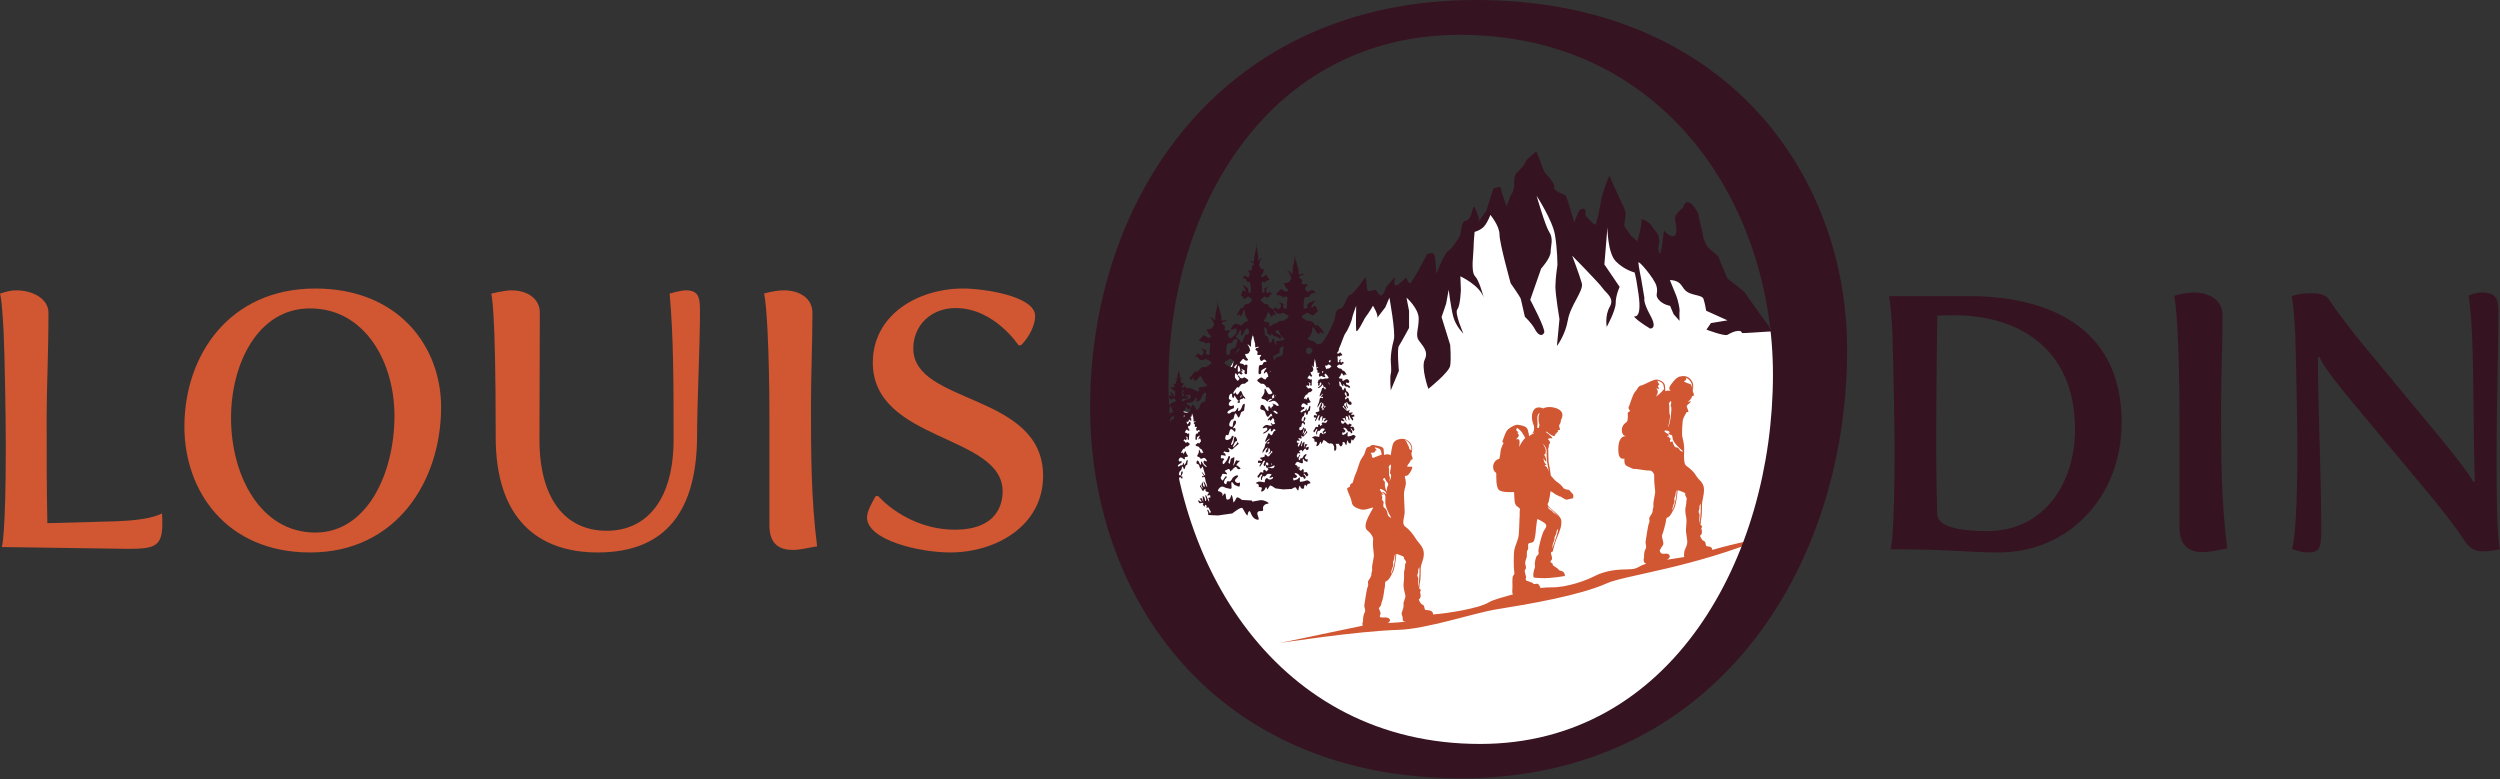 <?xml version="1.0" encoding="UTF-8" standalone="no"?> <svg xmlns="http://www.w3.org/2000/svg" xmlns:xlink="http://www.w3.org/1999/xlink" xmlns:serif="http://www.serif.com/" width="100%" height="100%" viewBox="0 0 1954 609" version="1.1" xml:space="preserve" style="fill-rule:evenodd;clip-rule:evenodd;stroke-linejoin:round;stroke-miterlimit:2;"><rect x="0" y="0" width="1954" height="609" fill="#333333" stroke="none"/><path d="M909.654,366.597c7.582,-20.997 15.458,-19.387 12.004,-43.5c-0.214,-1.496 1.343,-4.409 18.428,4.134c13.84,6.92 8.985,-4.621 14.294,-19.336c3.008,-8.336 2.136,-8.263 5.444,-16.58c7.254,-18.24 14.071,-14.271 21.861,-35.068c6.574,17.854 9.55,16.29 15.483,34.512c0.981,-0.155 5.377,2.891 9.455,-2.25c3.399,-4.286 21.441,-0.292 36.245,-22.711c1.777,-2.691 19.038,-50 25.007,-29.567c7.79,-2.731 8.046,-1.707 8.207,-1.064c0.267,1.068 1.247,1.253 11.098,-8.136l6.271,7.214c16.089,-7.38 18.12,-7.503 20.046,-25.15c15.845,31.888 28.458,-17.524 30.051,-20.094c4.792,-7.733 3.744,-7.96 6.919,-16.363c12.358,20.403 13.429,-21.273 20.873,-15.69c1.277,0.958 10.665,18.45 15.422,4.087c4.471,-13.499 4.404,-13.187 10.831,-25.736c6.743,15.987 22.432,22.727 23.689,25.45c0.174,0.376 10.36,47.13 23.499,25.022c8.474,-14.261 11.372,-12.925 13.225,-29.758c2.208,11.439 3.694,26.22 5.959,29.617c20.826,31.239 23.076,1.841 23.566,-1.437c3.984,9.678 6.674,39.988 15.334,15.564c2.448,-6.905 7.387,-0.552 11.816,-6.803c1.061,-1.497 -1.157,-1.65 3.502,-22.668c15.04,35.058 12.582,52.735 49.384,79.023c7.6,5.428 51.164,13.301 38.184,47.204c-6.83,17.839 -18.295,111.057 -20.895,116.229c-14.416,28.68 -3.795,44.504 -21.618,55.371c-13.809,8.419 -16.18,43.449 -45.508,69.394c-43.934,38.865 -57.836,13.31 -104.785,48.242c-6.534,4.861 -97.276,14.214 -130.056,-4.543c-9.96,-5.699 -79.949,-9.822 -92.438,-37.066c-2.398,-5.233 -10.208,2.366 -37.615,-36.614c-35.233,-50.11 -25.24,-61.709 -45.117,-121.437c-4.145,-12.454 -3.9,-12.882 2.629,-23.868" style="fill:#fff;"></path><path d="M1172.49,358.622c2.802,0 4.906,2.622 4.694,5.851c-0.211,3.228 -2.658,5.85 -5.46,5.85c-2.802,-0 -4.906,-2.622 -4.695,-5.85c0.212,-3.229 2.658,-5.851 5.461,-5.851Z" style="fill:#d15632;"></path><path d="M1208.37,337.778c3.268,2.333 6.014,4.958 4.544,4.828c-4.028,-0.356 -2.675,1.111 -2.675,1.111c0,-0 2.187,1.899 0.881,3.187c-1.301,1.284 0.013,2.462 -1.018,3.201c-0,0 0.004,11.157 0.589,12.852c0.376,1.098 1.022,5.795 1.412,8.779c1.895,2.28 3.745,4.263 4.958,5.011c1.722,1.058 3.816,3.006 5.109,4.976c1.527,0.811 3.064,1.081 4.228,1.253l3.267,3.584l0,2.799l-5.118,1.179c-1.27,-0.111 -3.285,-1.377 -4.785,-2.457l-0.398,0.108l-4.753,-2.393l0.343,-0.119c-1.005,-0.531 -2.023,-1.142 -3.002,-1.802c-0.203,1.049 -0.398,2.147 -0.558,3.174l0.134,-0.057l-1.181,5.578c-0.568,0.859 -1.186,1.529 -0.099,3.059c1.66,2.342 9.005,6.632 9.925,10.687c0.917,4.059 -1.403,9.607 -2.806,12.891c-1.399,3.281 -3.728,10.174 -3.529,11.728c0,-0 -1.846,0.252 -1.594,1.673c0.253,1.426 1.515,4.073 0.425,5.038c-1.089,0.961 -0.801,1.935 -0.801,1.935c0,-0 2.076,0.562 1.691,1.589c-0.389,1.023 3.803,2.572 4.609,4.042c0.806,1.474 4.901,0.173 4.976,4.985c-0,-0 -10.607,1.939 -17.925,1.669c-7.318,-0.274 -6.53,-0.279 -6.783,-1.74c-0.247,-1.461 0.62,-5.02 1.129,-6.184c0.514,-1.169 -0.07,-2.661 0.005,-3.485c0.066,-0.827 0.721,-5.352 1.872,-6.197c1.151,-0.842 1.417,-1.311 1.019,-3.161c-0.403,-1.855 2.585,-12.932 3.741,-15.327c1.159,-2.395 2.948,-3.714 2.164,-5.658c-0.783,-1.943 -6.826,-4.467 -6.826,-4.467c-0,0 -0.97,6.048 -1.049,7.633c-0.08,1.58 -0.611,9.031 -2.108,10.204c-1.501,1.173 -3.736,0.522 -3.966,1.921c-0.235,1.395 0.403,3.989 -0.51,4.591c-0.911,0.602 -0.247,4.635 -0.765,5.915c-0.527,1.279 -1.426,3.962 -0.939,5.255c0.483,1.293 0.877,3.223 -0.212,4.183c-1.089,0.965 1.474,5.849 0.708,6.499c-0.766,0.655 0.31,1.997 0.31,1.997c-0,-0 5.423,1.54 5.503,2.382c0.075,0.841 2.992,-0.602 3.909,0.425c0.832,0.929 1.74,2.528 1.518,2.939c3.051,-0.358 5.844,-0.549 8.199,-0.5c13.286,0.257 28.976,-6.123 33.416,-8.438c9.925,-5.171 19.262,-5.529 27.718,-5.698c7.326,-0.146 6.397,-2.253 13.454,-4.347c-1.05,-0.354 -1.789,-0.974 -1.913,-1.988c-0.385,-3.05 0.279,-1.872 0.199,-3.568c-0.084,-1.7 0.164,-4.383 1.191,-6.096c1.036,-1.713 -0.327,-4.104 0.036,-5.861c0.358,-1.758 1.646,-11.967 2.616,-14.247c0.965,-2.28 -0.159,-2.824 0.266,-4.135c0.425,-1.31 2.674,-3.555 2.585,-5.529c-0.084,-1.983 0.97,-2.223 0.598,-4.423c-0.368,-2.205 1.532,-8.796 1.39,-10.718c-0.12,-1.629 -0.766,-6.41 -0.779,-9.248l-0,-3.688c-0,-0 -1.12,-3.559 -3.794,-3.342c-2.666,0.212 -10.076,-1.479 -11.577,-1.226c-1.501,0.247 -3.196,-1.253 -5.884,-2.223c-2.687,-0.978 -2.005,-5.932 -2.005,-5.932c-0,-0 -4.396,1.895 -4.737,-5.569c-0.342,-7.36 1.475,-11.989 5.915,-11.969c-0.634,-0.031 -2.739,-0.394 -3.17,-3.743c-0.509,-3.949 2.35,-6.41 3.621,-7.163c1.266,-0.757 1.093,-5.388 0.934,-6.658c-0.159,-1.271 1.97,-2.015 1.97,-2.015c0,0 -1.961,-2.063 -1.173,-3.178c0.788,-1.116 2.988,-9.921 4.967,-11.825c1.975,-1.895 2.121,-4.445 4.843,-4.998c2.723,-0.554 9.758,-5.198 12.715,-4.565c2.962,0.629 5.472,2.449 5.768,4.618c0.244,1.766 0.284,4.476 0.284,4.476c-0,-0 2.501,-1.001 4.422,-0.186c-0.752,-0.558 -1.678,-1.545 -1.195,-2.865c0.766,-2.085 5.131,-7.698 7.721,-8.322c2.59,-0.629 5.932,-1.072 8.668,1.903c2.745,2.975 2.408,6.397 1.877,8.075c-0.531,1.674 2.006,4.83 0.261,5.06c-1.757,0.226 -0.73,1.851 -1.629,2.108c-0.708,0.203 -0.172,0.726 -0.965,1.204c-0.611,0.367 -0.89,0.779 -1.372,1.253c-0,-0 0.5,-0.005 1.974,-0.27c1.47,-0.266 -2.51,2.47 -2.953,3.524c-0.442,1.053 2.294,4.812 0.881,4.759c-1.416,-0.049 -1.434,0.854 -1.434,0.854c-0,0 -2.391,3.847 -2.656,6.14c-0.186,1.616 -0.589,7.296 -0.474,10.714c0.031,1 0.283,2.253 0.593,3.457c0.855,3.268 1.2,6.645 1.018,10.019c-0.194,3.564 -0.314,9.496 1.59,10.811c3.311,2.284 6.304,5.109 8.022,8.137c1.717,3.028 5.866,4.861 5.896,10.288c0.032,5.432 -1.518,8.173 -1.567,12.21c-0.048,4.033 0.022,8.297 -0.642,10.909c-0.664,2.616 0.275,3.431 -0.823,4.201c-0,-0 2.625,1.656 0.899,3.041c-0,0 1.673,4.613 -0.948,5.902c0,-0 1.138,3.563 2.962,4.103c1.828,0.536 1.133,3.489 2.187,4.038c0.939,0.491 4.237,-0.27 4.396,2.962c17.062,-4.999 43.102,-10.333 43.102,-10.333c-58.902,24.482 -111.208,30.02 -125.583,36.47c-20.935,9.399 -59.978,16.119 -86.399,20.356c-17.243,2.762 -54.306,15.393 -76.566,16.004c-31.591,0.867 -92.331,10.217 -92.331,10.217c0,0 42.575,-8.889 64.649,-13.52c-0.107,-0.182 -0.191,-0.381 -0.217,-0.615c-0.381,-3.046 0.478,-1.306 0.394,-3.002c-0.08,-1.7 0.314,-5.157 1.341,-6.871c1.036,-1.713 -0.673,-3.891 -0.31,-5.653c0.359,-1.758 1.647,-11.966 2.617,-14.246c0.96,-2.28 -0.155,-2.825 0.265,-4.135c0.425,-1.311 2.674,-3.551 2.586,-5.53c-0.084,-1.979 0.969,-2.222 0.597,-4.422c-0.367,-2.201 1.537,-8.797 1.39,-10.718c-0.141,-1.922 -1.022,-8.244 -0.726,-10.572c0.301,-2.324 0.293,-2.776 -0.681,-4.401c-0.974,-1.624 -1.535,-2.515 -3.631,-4.183c-5.391,-4.292 5.783,-18.277 4.283,-18.024c-1.501,0.247 -6.723,2.495 -9.411,1.516c-2.687,-0.969 -6.673,-1.75 -7.182,-5.699c-0.509,-3.953 -4.551,-10.314 -3.285,-11.071c1.271,-0.758 2.191,-0.66 2.032,-1.931c-0.159,-1.27 1.97,-2.014 1.97,-2.014c0,-0 1.893,-6.657 2.681,-7.773c0.7,-0.987 2.348,-8.071 4.119,-10.985l2.17,-3.284c1.376,-2.9 1.203,-5.611 3.218,-6.022c2.722,-0.554 1.778,-2.09 4.74,-1.457c2.962,0.629 7.021,1.011 7.318,3.175c0.243,1.767 0.283,4.481 0.283,4.481c0,-0 3.321,-1.329 5.238,0.305c-0,0 0.916,-6.605 1.682,-8.69c0.766,-2.09 2.178,-3.276 4.768,-3.901c2.59,-0.628 5.653,-0.531 8.393,2.44c2.741,2.97 1.944,6.769 1.413,8.447c-0.527,1.677 2.01,4.83 0.261,5.06c-1.753,0.226 -0.731,1.855 -1.634,2.107c-0.699,0.204 -0.168,0.726 -0.96,1.204c-0.611,0.372 -0.713,1.567 -1.196,2.041c0,0 1.541,0.398 3.011,0.133c1.47,-0.266 1.195,0.969 0.757,2.023c-0.447,1.058 -2.63,5.122 -4.042,5.069c-1.412,-0.049 -1.439,0.855 -1.439,0.855c0,-0 1.067,3.568 0.801,5.865c-0.186,1.612 -1.562,4.99 -1.452,8.407c0.093,2.905 0.58,13.397 0.58,13.397c-0.164,3.993 -2.612,9.159 0.416,11.245c1.581,1.093 3.139,2.598 4.52,4.196c0.201,0.012 3.449,4.728 3.701,5.171c1.723,3.024 6.283,6.233 6.313,11.665c0.032,5.428 -2.403,7.792 -2.452,11.83c-0.044,4.033 0.022,8.296 -0.642,10.912c-0.664,2.612 0.279,3.427 -0.823,4.197c-0,0 2.625,1.656 0.903,3.042c-0,-0 1.669,4.613 -0.948,5.901c0,-0 1.134,3.568 2.962,4.104c1.824,0.536 1.129,3.488 2.178,4.037c1.01,0.527 6.176,-0.389 6.008,3.639c0.619,-0.101 1.235,-0.181 1.868,-0.221c8.646,-0.611 34.15,-4.476 41.8,-9.306c3.082,-1.948 11.565,-4.17 18.861,-6.22c-1.01,-1.054 -0.408,-3.515 -0.43,-5.888c-0.026,-2.727 -0.252,-7.482 0.439,-8.518c0.681,-1.036 1.447,-1.235 0.947,-3.285c-0.491,-2.049 -0.558,-13.83 0.053,-17.071c0.615,-3.24 3.099,-7.866 3.471,-11.731c0.367,-3.869 0.509,-11.506 0.628,-13.804c0.032,-0.505 0.089,-1.151 0.155,-1.864c-0.163,0.078 -0.063,-4.018 0.204,-4.148c-0.04,-1.235 -2.409,-2.403 -2.887,-2.97c-1.289,-1.514 -1.248,-3.061 -1.452,-5.009c-0.204,-1.948 -0.635,-13.496 -0.635,-13.496c-0,0 2.181,-9.127 3.422,-14.765c1.218,-5.533 5.876,-17.599 5.876,-17.599c-0,0 1.408,-3.634 6.362,-5.554c0,-0 0.235,-0.131 0.639,-0.853c-0.4,0.364 -0.939,0.59 -1.467,0.868l-0.097,0.052c-0.111,0.06 -0.22,0.123 -0.327,0.19c-0,0 0.191,-0.205 0.474,-0.64l0.169,-0.27c0.12,-0.199 0.25,-0.432 0.386,-0.702c0.124,-0.338 0.26,-0.72 0.37,-1.155l0.018,-0.074c0.285,-1.17 0.37,-2.711 -0.472,-4.778l-0.015,-0.037l-0.03,-0.072c-0.141,-0.35 -0.269,-0.709 -0.383,-1.074l-0.027,-0.09c-1.582,-5.207 -0.302,-11.66 4.65,-11.772l0.081,-0.002c0.734,-0.006 1.548,0.125 2.444,0.419c0.323,0.106 0.655,0.232 0.999,0.381c0.638,-0.314 1.357,-0.583 2.162,-0.776l0.087,-0.02c1.785,-0.412 3.991,-0.446 6.678,0.247c0.365,0.095 0.71,0.196 1.036,0.302c8.291,2.718 3.957,9.228 3.957,9.228c-0.063,0.615 -0.142,1.114 -0.224,1.518c-0.059,0.291 -0.121,0.532 -0.179,0.729l-0.106,0.322c-0.125,0.344 -0.218,0.47 -0.218,0.47l-0.576,0.525c0.07,0.175 0.17,0.277 0.278,0.335l0.07,0.03l0.012,0.004c0.253,0.083 0.518,-0.037 0.518,-0.037c-0.184,0.175 -0.399,0.223 -0.59,0.218l-0.079,-0.005c-0.102,-0.01 -0.195,-0.034 -0.268,-0.058c-0.103,-0.034 -0.168,-0.068 -0.168,-0.068c-0.021,0.333 0.033,0.709 0.121,1.089l0.034,0.14c0.234,0.926 0.642,1.848 0.644,2.217c0,0.029 -0.004,0.057 -0.013,0.084c-0.127,0.387 -1.158,0.389 -1.56,0.534l-0.095,0.044l-0.04,0.033c-0.061,0.07 -0.078,0.182 -0.071,0.308l0.022,0.177c0.049,0.271 0.162,0.539 0.162,0.539c-0,-0 0.21,0.355 -0.514,0.533l-0.087,0.02l-0.024,0.005c-0.611,0.12 -0.551,0.185 -0.466,0.213l0.071,0.016c0.274,0.942 -0.576,0.663 -0.576,0.663c-0,-0 -0.31,-0.012 -0.448,0.683c-0.138,0.694 -0.675,1.236 -0.675,1.236c-0.331,0.124 -0.757,0.079 -1.233,-0.077c-1.811,-0.594 -4.336,-2.798 -5.02,-3.413c-0.099,0.189 -0.243,0.364 -0.397,0.545Zm-7.031,-3.469c0.348,-0.035 0.806,0.051 1.339,0.231c0.126,-0.339 0.233,-0.684 0.302,-1.015c0.22,-1.05 0.329,-1.23 0.19,-1.713l-0.09,-0.27c-0.647,-2.047 -0.658,-4.086 -0.528,-5.886c0.118,-1.018 0.805,-2.793 0.805,-2.793l-0.582,0.199c-0.071,0.13 -0.153,0.229 -0.233,0.305l-0.288,0.41c-0.396,0.738 -0.843,2.112 -0.665,4.417l0.042,0.421c0.072,0.67 0.12,1.424 0.112,2.221c0.009,0.374 0.003,0.76 -0.022,1.153c-0.039,0.793 -0.131,1.501 -0.296,1.988c-0.027,0.111 -0.055,0.222 -0.086,0.332Zm13.686,86.072c0.195,0.876 -0.377,2.302 -1.036,3.997c-0.664,1.691 -0.788,4.295 -0.788,4.295c-0,-0 3.55,-8.996 4.568,-14.393c0.244,-1.27 -0.433,-0.412 -0.876,0.111c-0,-0 -0.438,1.549 -0.452,2.311c-0.008,0.761 -1.611,2.802 -1.416,3.679Zm-4.33,-51.669c0,0 -1.209,-5.029 -1.487,-7.96c-0.169,-1.704 -0.532,-4.661 -0.319,-7.942c0.217,-3.285 -3.192,-6.153 -3.192,-6.153c-0,-0 2.196,3.196 2.435,4.732c0.248,1.536 -0.425,4.055 -0.425,4.055c-0.297,-1.031 -0.797,-0.026 -0.797,-0.026c1.301,1.779 2.204,5.432 1.403,5.246c-0.797,-0.186 -1.93,-2.625 -1.93,-2.625c0,-0 0.115,3.174 1.625,4.524c1.505,1.35 0.465,0.877 0.465,0.877c-1.24,-0.248 -1.023,0.611 -1.023,0.611c1.966,0.42 3.112,4.564 3.245,4.661Zm-137.588,-14.939c-1.164,-0.067 -1.882,0.303 -1.882,0.303c0,-0 1.16,0.926 1.001,2.15c-0.16,1.226 1.009,1.704 1.009,1.704c3.799,-1.684 6.712,-2.59 6.712,-2.59c-0,0 -0.324,-2.319 -0.762,-3.452c-0.589,-1.521 -4.453,-2.226 -4.453,-2.226c-0.554,0.624 1.155,1.454 1.248,2.04c0.089,0.582 -1.009,-0.024 -1.067,0.681c-0.066,0.708 -0.642,1.46 -1.806,1.39Zm15.693,86.193c0.288,0.85 0.137,2.789 -0.283,3.351c-0.421,0.563 -1.391,4.016 -1.284,5.415c-0,-0 2.913,-6.039 3.316,-14.286c0.177,-3.697 -0.842,0.836 -0.828,2.014c0.013,1.084 -1.204,2.656 -0.921,3.506Zm8.553,-4.321c0.359,-0.872 -5.91,-2.767 -5.91,-2.767c-0,0 -0.987,10.537 -2.528,13.698c-1.549,3.156 -3.307,6.955 -5.122,7.477c-1.811,0.518 -0.947,3.183 -1.443,4.963c-0.492,1.784 -0.961,7.937 -1.957,10.217c-1.001,2.28 -0.452,4.348 -2.763,6.008c0,-0 1.811,4.157 1.377,4.843c-0.434,0.686 -1.151,2.205 0.412,2.519c1.567,0.315 6.26,-0.894 6.973,1.886c0.287,1.116 -0.58,1.828 -1.997,2.36c5.768,-0.044 10.497,-0.478 14.49,-1.111c-1.753,0.004 -2.683,-0.434 -2.55,-1.714c0.292,-2.758 -1.275,-3.262 -0.638,-5.418c0.629,-2.165 1.643,-3.989 1.311,-6.212c-0.332,-2.222 1.775,-5.007 1.452,-6.888c-0.328,-1.882 -1.457,-5.255 -1.466,-7.938c-0.004,-2.674 0.634,-4.498 0.394,-8c-0.243,-3.506 0.784,-4.351 0.775,-7.07c0,-2.713 1.297,-2.7 0.611,-3.931c-0.69,-1.235 -1.78,-2.045 -1.421,-2.922Zm207.82,-111.496c0.793,1.209 -1.456,10.001 -1.456,10.001c1.983,-2.891 3.178,-15.982 2.373,-16.336c-0.797,-0.354 0.208,-1.709 0.155,-3.586c-0.054,-1.881 -2.258,0.819 -1.74,1.948c0.518,1.125 -0.12,6.769 0.668,7.973Zm-220.623,77.549c0.257,2.364 2.917,3.091 2.917,3.091c0,-0 -3.732,-6.123 -4.524,-10.546c-0.793,-4.422 1.133,-6.795 -1.656,-8.659c-2.789,-1.864 0.824,-1.249 2.192,0.783c-0,0 0.659,-2.107 -3.476,-3.873c-4.135,-1.762 1.421,3.94 1.559,4.821c-0,-0 -0.284,-0.859 -2.081,-0.784c-0,0 1.147,1.072 0.832,2.364c-0.155,0.633 0.129,0.961 0.452,1.129c-0.452,-0.075 -0.895,-0.044 -0.638,0.456c0.474,0.903 1.603,1.687 1.359,2.555c-0.239,0.872 -0.827,2.939 0.501,3.856c1.328,0.916 2.306,2.439 2.563,4.807Zm18.563,-49.605c0.606,-6.229 -5.092,-8.389 -5.092,-8.389c1.665,1.558 2.458,4.276 2.458,4.276c1.19,1.439 0.513,1.798 1.022,2.665c0.518,0.873 1.612,1.448 1.612,1.448Zm191.276,-48.751c-0,0 1.483,1.271 1.324,3.13c-0.164,1.859 -1.532,3.621 -1.532,3.621c3.794,-2.558 6.477,-6.065 6.477,-6.065c-0,0 -0.089,-1.394 -0.527,-3.121c-0.589,-2.306 -4.454,-3.378 -4.454,-3.378c-0.553,0.948 1.151,2.209 1.244,3.095c0.093,0.89 -1.005,-0.031 -1.067,1.04c-0.066,1.076 1.74,2.382 0.576,2.28c-1.165,-0.102 -2.041,-0.602 -2.041,-0.602Zm-79.657,97.683c1.005,0.488 3.702,2.927 3.702,2.927c-0,-0 -5.689,-5.862 -8.695,-7.898c-0.713,-0.483 0.398,0.558 0.518,1.053c-0,0 -0.089,0.439 0.407,0.611c0.487,0.169 0.872,1.134 1.536,1.151c0.669,0.018 1.439,1.63 2.532,2.156Zm113.59,-4.285c0.262,0.735 -1.124,3.148 -0.544,3.936c0.58,0.788 0.761,1.926 0.5,3.736c-0.265,1.811 0.102,4.746 0.102,4.746c-0,0 1.434,-9.642 0.819,-15.11c-0.142,-1.297 -0.261,0.235 -0.664,0.859c-0,0 -0.478,1.098 -0.213,1.833Zm-219.901,57.455c-0.266,1.815 0.102,4.745 0.102,4.745c-0,0 1.434,-9.642 0.819,-15.109c-0.142,-1.293 -0.262,0.235 -0.664,0.859c-0,-0 -0.479,1.102 -0.213,1.833c0.261,0.734 -1.124,3.147 -0.544,3.935c0.575,0.788 0.757,1.926 0.5,3.737Zm200.236,-64.011c0.288,0.85 0.138,2.789 -0.283,3.351c-0.421,0.562 -1.39,4.015 -1.284,5.414c0,0 2.913,-6.038 3.312,-14.286c0.181,-3.701 -0.837,0.837 -0.824,2.01c0.009,1.089 -1.204,2.661 -0.921,3.511Zm-221.429,-26.364c-0.053,-1.877 -2.258,0.819 -1.74,1.948c0.514,1.125 -0.199,5.547 0.594,6.752c0.792,1.208 -0.319,3.723 -0.319,3.723c1.983,-2.891 1.704,-5.587 0.907,-5.941c-0.801,-0.355 0.611,-4.605 0.558,-6.482Zm214.55,-27.315c-3.046,0.235 2.51,2.847 2.97,3.56c0,-0 -1.146,0.496 -2.103,1.332c0,0 1.718,-0.673 2.112,0.593c0.39,1.267 1.218,0.647 1.218,0.647c-0,-0 -1.183,2.129 -0.527,2.722c0.655,0.594 1.523,-1.106 1.766,-0.239c0.252,0.868 1.311,4.242 2.444,4.472c1.129,0.234 1.859,-0.16 3.037,1.806c1.177,1.97 2.962,1.457 2.962,1.457c-0,-0 -4.737,-3.763 -7.11,-7.305c-2.373,-3.542 -0.43,-5.335 -2.781,-5.764c-2.346,-0.434 -2.023,-2.572 -0.38,-1.381c-0,-0 -0.562,-2.134 -3.608,-1.9Zm15.738,-41.415c1.66,1.563 -1.341,2.917 -1.341,2.917c1.186,1.439 5.068,1.816 5.582,2.683c0.514,0.868 0.85,2.794 0.85,2.794c0.607,-6.234 -5.091,-8.394 -5.091,-8.394Zm-0.306,90.773c0.359,-0.872 -5.91,-2.772 -5.91,-2.772c0,0 -0.987,10.541 -2.532,13.702c-1.545,3.157 -3.303,6.955 -5.113,7.478c-1.815,0.518 -1.315,2.673 -1.806,4.453c-0.492,1.78 -1.661,6.951 -2.657,9.231c-1,2.28 2.378,7.127 0.062,8.787c0,0 -1.399,2.409 -1.833,3.095c-0.429,0.686 0.293,2.669 1.855,2.984c1.567,0.314 5.074,-1.072 5.786,1.709c0.288,1.133 -0.65,2.111 -2.155,2.957c4.697,-0.726 9.239,-1.373 13.741,-2.152c-0.345,-0.208 -0.509,-0.553 -0.451,-1.093c0.323,-3.068 -0.058,-2.94 1.248,-5.808c0.784,-1.709 1.558,-3.848 1.315,-5.711c-0.297,-2.214 -0.598,-4.768 -0.921,-6.632c-0.332,-1.882 0.341,-6.419 0.337,-9.098c-0.009,-2.678 -0.687,-3.705 -0.93,-7.212c-0.244,-3.501 0.788,-4.347 0.779,-7.065c-0.004,-2.718 0.815,-2.44 0.128,-3.67c-0.686,-1.235 -1.301,-2.307 -0.943,-3.183Zm-234.909,-12.33c-0,0 -1.448,0.328 -1.315,1.399c0.133,1.072 1.634,0.107 1.435,3.267c-0.2,3.166 1.425,5.959 1.425,5.959c0.044,-0.106 0.12,-3.581 0.775,-4.245c0.65,-0.66 0.531,-2.262 -0.372,-3.024c-0.903,-0.761 -1.948,-3.356 -1.948,-3.356Z" style="fill:#d15632;"></path><path d="M1195.3,342.019c0,-0 -0.615,-5.978 -1.943,-7.495c-1.457,-1.665 -4.89,-2.157 -6.8,-2.494c-2.093,-0.368 -5.371,1.607 -7.585,3.271c-2.376,1.787 -3.611,7.394 -4.651,9.423c-0.463,0.903 0.951,0.89 0.746,1.849c-0.204,0.954 -0.681,0.858 -0.924,1.803c-0.308,1.195 -1.308,3.014 -1.317,4.52c-0.014,2.56 -1.706,8.245 -1.844,10.965c-0.096,1.871 -1.531,3.546 -1.495,5.419c0.061,3.142 -0.37,10.879 1.859,13.431c2.228,2.553 11.511,1.883 11.511,1.883l8.107,0.2l4.336,-42.775Z" style="fill:#d15632;"></path><path d="M1185.85,334.438c0,-0 2.748,2.026 3.678,3.43c1.061,1.6 2.623,4.469 2.623,4.469c-0,0 -2.347,1.85 -4.805,6.98c0,-0 0.654,-3.716 0.237,-5.194c-0.418,-1.478 -2.763,-0.667 -2.763,-0.667c0,0 3.13,-2.696 2.11,-3.899c0,-0 -1.862,-1.632 0.125,-1.691c0,-0 -3.413,-1.463 -1.205,-3.428Z" style="fill:#fff;"></path><path d="M1385.69,259.022c-1.16,-0.128 -24.034,1.603 -24.107,1.318c-1.058,-4.034 -9.266,-0 -11.386,1.345c-2.117,1.346 -16.416,-4.033 -16.416,-4.033l3.444,-5.113l12.972,-2.152l-16.677,-7.53c-0,0 -0.797,-5.113 -1.594,-7.535c-0.788,-2.421 0,-3.227 -6.88,-4.839c-6.888,-1.616 -7.946,-3.231 -10.859,-7.535c-2.913,-4.303 -9.005,-4.033 -9.005,-4.033c0,0 3.449,8.337 5.034,12.374c1.585,4.033 2.815,10.975 2.545,11.781c-0.261,0.81 -0.035,7.68 -0.035,7.68l-4.64,-5.179l-2.74,-6.535c-0,0 -5.459,-0.752 -8.899,-4.785c-3.444,-4.038 0,-5.113 -1.854,-11.032c-1.851,-5.92 -14.034,-20.175 -14.034,-18.023c-0,2.151 2.253,13.184 2.253,13.184l2.466,14.676c-0,-0 -1.337,2.603 4.617,13.498c5.959,10.89 -0.23,10.217 -0.23,10.217c0,0 -8.11,-4.772 -11.678,-8.402c-3.577,-3.631 6.149,5.64 2.656,-18.678c-2.78,-19.369 -3.391,-16.827 -3.391,-16.827c-0,-0 -7.783,-1.948 -14.34,-8.607c-6.547,-6.658 -6.547,-26.629 -6.547,-26.629l-2.387,29.051l11.918,17.549c0,-0 -3.077,6.525 -3.077,12.577c0,6.052 -7.016,18.691 -7.016,18.691c-0,0 -1.59,-8.876 2.381,-15.734c3.971,-6.861 -2.78,-10.487 -5.56,-14.525c-2.785,-4.037 -23.836,-25.42 -23.836,-25.42c0,-0 5.959,15.734 7.549,21.586c1.589,5.849 -8.934,17.151 -10.922,28.852c-1.988,11.696 -8.54,20.174 -8.54,20.174l1.988,-20.984c0,-0 -3.179,-18.962 -3.179,-25.421c0,-6.454 1.59,-16.947 1.59,-16.947c-0,0 -0,-12.506 -1.984,-23.804c-1.992,-11.298 -14.304,-30.264 -14.304,-30.264c0,0 6.836,23.703 9.731,28.046c3.777,5.649 1.262,10.961 1.262,15.805c-0,4.839 -7.415,13.046 -7.415,13.046l-8.54,24.411c-0,0 12.112,22.795 10.921,25.62c-1.191,2.824 -4.369,2.824 -7.145,-2.422c-2.78,-5.246 -7.947,-9.886 -7.947,-9.886c0,0 -2.78,-12.307 -3.178,-13.918c-0.399,-1.616 -7.942,-12.308 -7.942,-12.308c-0,0 -8.739,-31.272 -8.739,-38.13c-0,-6.857 -7.15,-15.331 -7.15,-15.331c-0,0 -1.984,5.645 -4.764,8.876c-2.784,3.228 -7.548,4.436 -7.548,4.436c0,0 -0.797,8.071 -0.797,12.511c0,4.436 -2.382,18.558 1.196,22.193c2.904,2.949 5.808,13.1 6.795,16.796c-3.072,-9.788 -18.315,-16.796 -18.315,-16.796l0.399,10.488c-0,-0 -0.399,12.511 -2.785,15.335c-2.382,2.825 4.768,18.961 4.768,18.961c0,0 -5.959,-5.644 -7.947,-13.312c-1.983,-7.668 -3.568,-20.984 -3.568,-20.984l-1.992,10.895l-3.573,10.492l6.752,21.786c-0,-0 0.797,10.895 -0,16.141c-0.797,5.246 -17.075,18.16 -17.075,18.16c-0,-0 -5.959,-16.544 -2.781,-22.999c3.179,-6.455 -1.987,-10.895 -4.768,-14.932c-2.78,-4.034 0,-8.877 0,-16.947c0,-8.066 -9.536,-16.407 -9.536,-16.407l1.993,10.355l-0,13.316c-0,0 -6.358,11.701 -7.947,14.123c-1.589,2.421 -0,19.364 -0,19.364l-6.357,15.335c-0,0 -0.793,-10.089 -0,-12.909c0.797,-2.825 -0,-7.668 -0,-11.298c-0,-3.635 0.797,-9.686 2.381,-15.335c1.594,-5.649 -3.439,-32.951 -3.439,-32.951l-3.179,7.53c-0,0 -5.259,6.836 -6.45,8.407c1.456,-2.098 -3.214,-9.615 -3.214,-9.615c-2.382,4.436 -6.353,9.682 -6.353,9.682c-0,-0 -6.357,12.914 -6.752,9.686c-0.398,-3.227 0,-19.368 0,-19.368c0,-0 -3.178,8.473 -3.178,9.682c-0,1.208 -2.78,8.473 -5.162,11.701c-1.452,1.965 -2.988,7.658 -5.308,12.634c0.478,-0.186 -0.252,1.935 -0.987,2.431c-0.74,0.5 0.349,1.797 1.708,0.252c0.545,-0.62 0.815,0.16 1.847,1.359c1.027,1.196 -1.187,0.514 -1.767,1.417c-0.58,0.894 0,0 -1.186,-0.053c-1.191,-0.049 -0.222,1.541 -0.412,3.639c-0.195,2.094 1.536,1.045 1.315,0.199c-0.226,-0.85 -0.669,-0.651 1,-1.448c1.674,-0.796 0,0 -0.252,0.997c-0.261,1 0.691,2.098 1.302,1.35c0.606,-0.753 1.102,-0.301 1.385,0.845c0.288,1.147 -0.5,-0.823 -0.819,0.275c-0.323,1.098 -1.523,1.324 -2.036,0.823c-0.518,-0.5 -0.872,-0.15 -2.09,0.7c-1.222,0.845 0.611,1.545 1.16,2.094c0.545,0.549 0.992,-0.297 2.054,0.646c1.058,0.952 0.899,1.846 1.346,1.35c0.452,-0.5 1.058,0.549 2.09,2.046c1.027,1.496 -0.386,1.394 -0.669,0.651c-0.283,-0.749 -0.195,0.296 -0.487,0.695c-0.288,0.402 -0.713,0.624 -1.549,-1.023c-0.833,-1.647 -1.501,1.182 -1.501,1.182c-0,-0 -0.492,0.938 -1.262,1.638c-0.77,0.699 1.753,0.947 2.457,1.045c0.709,0.102 -0.257,0.898 0.292,1.501c0.549,0.597 1.638,-0.851 2.696,-1.098c1.063,-0.253 1.413,-0.253 2.285,0.898c0.868,1.147 -0.084,2.369 -1.368,1.771c-1.284,-0.602 -0.788,0.647 -0.819,1.045c-0.031,0.398 0.965,0.301 2.541,1.448c1.572,1.146 0.018,2.023 -1.045,0.974c-1.058,-1.05 -1.806,0.225 -2.669,-1.324c-0.864,-1.545 -1.204,-1.346 -0.912,-0.248c0.287,1.098 -0.709,0.974 -1.448,-0.323c-0.739,-1.297 -0.451,-1.997 -1.381,-2.497c-0.934,-0.5 -0.213,1.846 -0.213,2.395c0,0.549 -0.141,1.124 0.917,1.421c1.062,0.301 0.726,1.399 1.43,2.594c0.708,1.2 0.814,-0.296 1.624,-1.394c0.806,-1.098 1.028,1.819 1.382,2.47c0.354,0.646 0.863,-0.328 1.828,1.917c0.965,2.249 -1.023,2.249 -1.315,2.098c-0.287,-0.15 -0.195,-2.669 -0.929,-3.019c-0.744,-0.35 -1.435,0.748 -0.244,2.293c1.187,1.55 0.916,1.722 0.146,1.426c-0.775,-0.301 -0.531,1.868 -0.177,1.868c0.354,0 1.226,-1.496 1.837,-1.346c0.611,0.146 0.748,0.97 1.196,2.519c0.451,1.545 1.16,-0.872 1.673,1.523c0.518,2.395 -2.329,1.346 -2.909,0.345c-0.579,-0.996 0.487,-0.146 -0.571,-0.894c-1.062,-0.748 -0.518,1.12 0.124,2.718c0.642,1.594 0.85,2.369 -0.079,1.475c-0.934,-0.903 -0.558,-2.147 -0.943,-3.347c-0.39,-1.195 -1.209,-0 -1.404,1.049c-0.195,1.049 0.496,0.19 1.156,1.523c0.721,1.448 1.864,3.834 -0.779,0.775c-0.651,-0.748 -0.58,-1.399 -0.873,-1.599c-0.287,-0.199 -0.801,0.696 -0.513,1.098c0.292,0.399 0.421,0.346 0.934,0.948c0.509,0.598 0.766,0.447 1.731,1.545c0.965,1.098 1.302,0.398 2.391,-0.098c1.093,-0.5 -0.629,0.997 -0.275,1.793c0.354,0.802 2.608,-0.15 2.608,-0.15c-0,-0 0.42,0.85 0.159,0.899c-0.252,0.053 -0.682,-0.151 -0.872,0.845c-0.195,0.996 0.58,0.204 1.576,0.204c0.996,-0 0.615,0.15 0.739,1.151c0.133,0.996 -0.69,-0.005 -1.43,0.593c-0.739,0.602 0.532,0.5 0.563,1.899c0.035,1.395 -0.7,0.899 -1.182,0.098c-0.483,-0.797 -0.89,-0.948 -1.209,-1.793c-0.323,-0.85 -0.398,-1.647 -0.947,-1.501c-0.545,0.151 -0.408,0.469 0.079,1.966c0.478,1.496 0.523,0.96 0.106,1.757c-0.416,0.801 -0.69,-1.146 -0.819,-1.943c-0.128,-0.797 -0.681,-0.58 -1.421,-1.129c-0.739,-0.549 -0.287,0.996 -0.287,1.846c-0,0.845 0.128,0.5 0.354,1.797c0.226,1.297 -0.452,-0.102 -0.992,-1.447c-0.544,-1.346 -0.168,-0.399 -1.545,-0.501c-1.386,-0.097 -0.102,0.399 0.673,1.497c0.77,1.098 0.319,1 -0.421,0.85c-0.739,-0.151 -0.039,-0.014 -1.266,-0.465c-1.217,-0.447 -0.363,1.837 -0.363,1.837c0,0 0.775,0.77 1.545,0.522c0.775,-0.248 0.691,-1.487 1.559,-0.987c0.867,0.5 0.752,0.788 1.014,1.089c0.256,0.297 0.225,-0.252 0.739,0.549c0.513,0.797 0.544,0.545 0.863,-0.349c0.328,-0.899 1.674,0.199 2.284,0.447c0.611,0.248 -1.058,1.248 -0.929,1.647c0.124,0.398 0.018,0.247 0.69,0.101c0.673,-0.15 1.59,-0.252 1.718,0.146c0.129,0.403 0.226,0.997 0.611,1.351c0.381,0.349 -0.385,1.545 -0.677,1.695c-0.288,0.151 -0.496,-0.208 -1.142,-1.306c-0.642,-1.098 -0.851,-0.89 -1.041,-0.491c-0.195,0.398 0.611,0.845 0.801,1.2c0.195,0.345 0.859,1.642 0.279,2.142c-0.575,0.501 -0.982,0.501 -0.982,0.049c-0,-0.447 -0.611,-1.744 -0.997,-1.147c-0.389,0.602 -1.673,-0.597 -1.801,-1.195c-0.129,-0.598 -1.736,-2.05 -2.701,-1.749c-0.961,0.301 0.868,1.545 1.257,2.245c0.386,0.699 -1.098,2.05 -1.863,1.448c-0.771,-0.598 -0.647,1.049 -0.386,1.748c0.253,0.7 1.306,-0.35 2.081,-0.451c0.775,-0.098 1.098,-1.497 1.674,-1.599c0.58,-0.097 0.194,1.351 0.194,2.648c0,1.297 1.444,0.447 2.409,0.35c0.965,-0.102 1.509,-1.001 2.603,-0.7c0.518,0.142 1.053,0.642 1.394,1.138l-2.169,3.285c-0.328,-0.54 -0.85,-1.417 -1.151,-0.828c-0.518,0.996 -0.031,3.041 -1.124,2.94c-1.089,-0.098 -1.329,-0.647 -1.714,-2.046c-0.385,-1.394 -1.049,2.196 -1.115,3.192c-0.067,1.001 -1.156,-1.297 -1.603,-2.094c-0.243,-0.425 -0.974,-0.08 -1.611,0.332l0.013,0.009c0.89,0.691 -0.292,2.652 -0.956,2.944c-0.487,0.217 -1.094,-0.722 -1.953,-2.081l-2.39,0.138l0.062,0.079c0.442,0.686 1.177,4.122 -0.146,5.105c-1.329,0.982 -0.961,-1.669 -0.961,-2.55c-0,-0.545 -0.638,-2.001 -1.337,-2.781l-2.169,-0.363l0.124,0.39c-0.337,-0.04 -0.722,-0.199 -1.112,-0.434l-0.039,-0.124l-0.43,-0.071c0,0 -3.015,-2.886 -3.466,-2.089c-0.447,0.801 -1.669,3.692 -1.731,2.696c-0.067,-1.001 -0.642,-2.298 -1.032,-0.899c-0.381,1.399 -1.284,2.696 -2.377,2.794c-1.089,0.097 0.513,-1.997 -0,-2.993c-0.509,-1.001 -2.116,0.199 -1.864,-1.2c0.261,-1.394 -0.766,-2.094 -1.602,-2.191c-0.833,-0.102 0.451,-1.001 1.545,-1.302c1.089,-0.296 1.412,0.102 2.377,0.204c0.961,0.097 1.54,0.797 1.54,-0.5c0,-1.298 0.709,-2.595 1.284,-2.497c0.576,0.102 0.824,1 1.603,1.098c0.208,0.026 0.438,0.009 0.673,-0.045c-0.04,-0.07 -0.08,-0.141 -0.142,-0.221c-0.456,-0.629 -0.575,-0.575 -0.836,-0.992c-0.173,-0.283 -0.014,-0.797 0.177,-1.04l0.27,0.089c0.518,-0.722 1.7,-1.811 0.827,-2.081c-0.965,-0.301 -2.572,-0.199 -2.7,0.398c-0.128,0.602 -1.412,1.899 -1.797,1.297c-0.39,-0.597 -1.129,1.098 -1.129,1.546c-0,0.451 0.164,1.797 -0.416,1.297c-0.58,-0.496 -0.257,-2.241 -0.062,-2.59c0.194,-0.354 0.765,-0.948 0.58,-1.351c-0.195,-0.398 -0.487,-0.694 -1.125,0.403c-0.646,1.094 -1.031,2.046 -1.319,1.895c-0.292,-0.15 -0.806,-1.146 -0.421,-1.496c0.39,-0.35 1.253,-1.846 1.386,-2.245c0.128,-0.403 0.513,-0.699 1.186,-0.549c0.673,0.146 0.93,0.447 1.058,0.049c0.133,-0.398 -0.58,-1.297 0.036,-1.549c0.611,-0.248 0.867,-0.997 1.186,-0.098c0.324,0.899 0.514,1.297 1.027,0.5c0.514,-0.801 0.678,-0.5 0.934,-0.801c0.257,-0.296 -1.124,-0.797 -0.256,-1.297c0.867,-0.496 0.996,-0.297 1.766,-0.049c0.77,0.248 1.607,-0.102 1.607,-0.102c0,0 1.736,-2.443 0.514,-1.992c-1.222,0.447 -0.996,0.797 -1.736,0.948c-0.739,0.15 -1.191,0.248 -0.416,-0.85c0.77,-1.098 2.054,-1.594 0.673,-1.497c-1.381,0.102 -1.005,-0.845 -1.545,0.501c-0.54,1.345 -1.217,2.744 -0.992,1.447c0.226,-1.297 0.35,-0.952 0.35,-1.797c0,-0.85 0.452,-2.395 -0.283,-1.846c-0.74,0.549 -1.191,0.898 -1.319,1.695c-0.129,0.797 -0.643,2.595 -1.059,1.798c-0.42,-0.802 -0.549,-0.7 -0.066,-2.196c0.482,-1.496 0.93,-1.797 0.385,-1.948c-0.544,-0.146 -0.898,0.403 -1.217,1.248c-0.328,0.85 -0.456,1.249 -0.934,2.046c-0.483,0.801 -1.125,2.196 -1.094,0.801c0.031,-1.399 1.288,-1.598 0.549,-2.196c-0.739,-0.602 -1.673,0.399 -1.545,-0.602c0.128,-0.996 -0.195,-1.394 0.806,-1.394c0.991,-0 1.89,0.947 1.7,-0.049c-0.195,-1.001 -0.771,-1.297 -1.027,-1.35c-0.262,-0.049 0.159,-0.899 0.159,-0.899c0,-0 2.249,-0.199 2.603,-0.996c0.226,-0.505 -0.071,-1.094 -0.031,-1.324c-0.044,-0.093 -0.071,-0.195 -0.071,-0.323c0,-0.492 0.169,-1.802 0.735,-1.859c0.009,-0.271 0.08,-0.625 0.266,-1.085c0.646,-1.594 1.638,-2.891 0.58,-2.143c-1.063,0.748 -0.709,0.549 -1.288,1.545c-0.576,0.996 -2.055,3.892 -1.541,1.497c0.518,-2.395 0.77,-1.745 1.222,-3.294c0.447,-1.545 0.385,-3.095 0.996,-3.241c0.292,-0.071 0.598,-0.004 0.881,0.084l-0,-0.026l0.022,0.031c0.297,0.097 0.553,0.212 0.735,0.212c0.35,0 0.801,-1.452 0.031,-1.151c-0.77,0.301 -1.864,0.749 -0.673,-0.797c0.376,-0.487 0.704,-0.898 0.965,-1.23c-0.08,-0.169 -0.128,-0.332 -0.155,-0.496c-0.73,0.628 -1.633,1.85 -1.868,1.974c-0.292,0.151 -1.094,0.7 -0.133,-1.545c0.965,-2.244 0.77,-2.443 1.124,-3.094c0.324,-0.585 0.372,-2.178 0.97,-1.678c0.297,-0.323 0.677,-0.093 0.651,-0.624c0.137,0.385 0.558,1.075 1.071,1.939c0.102,-0.098 0.208,-0.23 0.332,-0.434c0.186,-0.319 0.306,-0.633 0.403,-0.934l-0.788,-0.483c-0.708,-0.429 -1.009,-0.509 -1.054,-0.341l-0.008,-0.071c-0.164,-0.757 -0.386,-1.558 -0.664,-1.846c-0.669,1.098 -1.032,1.249 -1.97,2.179c-1.059,1.049 -2.732,0.947 -1.16,-0.2c1.097,-0.801 1.673,-1.377 1.912,-1.788c0.013,-0.071 0.022,-0.138 0.044,-0.226c0.022,-0.097 0.053,-0.204 0.098,-0.31c-0.009,-0.341 0.035,-1.098 -0.359,-1.332c-0.881,0.571 -1.138,0.982 -0.978,1.695c0.199,0.89 -1.346,1.988 -1.178,-0.208c0.031,-0.363 0.044,-0.699 0.053,-1.018c-0.478,0.026 -0.65,-0.226 -0.137,-0.903l0.182,-0.239c0.057,-0.935 0.194,-1.479 0.854,-1.444c1.018,0.049 0.722,-0.243 1.151,-1.102c0.208,0.474 0.545,0.872 0.854,0.872c0.811,0 2.36,-0.881 3.759,-0.584c0.066,0.013 0.111,0.057 0.164,0.079c0.035,-0.004 0.066,-0.022 0.106,-0.03c0.704,-0.098 1.731,-0.549 0.965,-1.245c-0.394,-0.354 -0.708,-0.965 -0.925,-1.478l-0.159,-0.075c-0.222,-0.098 -0.704,-0.563 -1.302,-1.156c-0.279,0.518 -0.518,0.912 -0.722,1.147c1.869,2.266 0.045,1.753 -1.562,1.222l-0.036,-0.053c-0.916,-1.253 -1.346,0.261 -1.943,0.261c-0.607,-0 -1.129,-1.829 -0.47,-2.351c0.664,-0.522 0.164,-1.076 -0.265,-0.868c-0.43,0.208 -1.43,0.173 -1.072,-0.797c0.456,-1.239 -0.73,-1.629 -0.845,-1.89c-0.111,-0.261 0.363,-1.098 0.85,-1.045c0.491,0.053 0.978,-0.73 0.146,-0.575c-0.832,0.159 -1.054,0.89 -1.138,-0.315c-0.088,-1.199 0.106,-1.173 -0.177,-1.961c-0.292,-0.779 -0.859,-5.72 -0.859,-2.426l0,-2.289c0,-3.293 -0.225,2.289 -0.518,3.073c-0.283,0.783 -0.225,2.364 -0.309,3.568c-0.089,1.2 -0.58,-0.695 -1.408,-0.85c-0.837,-0.155 -0.111,-0.04 0.243,0.575c0.505,0.873 0.89,2.657 0.775,2.918c-0.111,0.261 -0.27,-0.182 -0.385,0.549c-0.115,0.73 -1.204,1.169 -1.638,0.96c-0.434,-0.208 0.225,2.024 0.881,2.546c0.664,0.522 -0.31,1.882 -1.523,0.266c-0.492,-0.647 -0.735,0.163 -1.656,1.421c-0.912,1.253 1.063,0.54 1.581,1.483c0.517,0.938 -0,-0 1.062,-0.053c1.062,-0.053 0.195,1.611 0.367,3.807c0.173,2.196 -1.376,1.098 -1.173,0.208c0.195,-0.89 0.593,-0.677 -0.898,-1.514c-1.492,-0.837 -0,-0 0.225,1.045c0.235,1.045 -0.611,2.196 -1.164,1.408c-0.544,-0.779 -0.978,-0.31 -1.24,0.889c-0.256,1.205 0.452,-0.863 0.735,0.288c0.292,1.151 1.364,1.386 1.82,0.864c0.46,-0.523 0.775,-0.155 1.868,0.73c1.089,0.89 -0.544,1.62 -1.031,2.196c-0.492,0.571 -0.89,-0.315 -1.842,0.677c-0.947,0.996 -0.806,1.935 -1.209,1.412c-0.398,-0.522 -0.947,0.576 -1.863,2.143c-0.917,1.567 0.345,1.461 0.597,0.677c0.257,-0.783 0.177,0.315 0.438,0.731c0.257,0.42 0.634,0.655 1.382,-1.071c0.748,-1.723 1.346,1.239 1.346,1.239c-0,0 0.438,0.983 1.124,1.713c0.691,0.731 -1.567,0.992 -2.196,1.098c-0.633,0.107 0.23,0.943 -0.261,1.568c-0.487,0.628 -1.465,-0.886 -2.413,-1.147c-0.947,-0.266 -1.262,-0.266 -2.041,0.939c-0.77,1.199 0.076,2.483 1.227,1.854c1.146,-0.628 0.699,0.678 0.73,1.098c0.031,0.416 -0.863,0.315 -2.271,1.514c-1.403,1.2 -0.018,2.117 0.93,1.019c0.947,-1.098 1.616,0.234 2.386,-1.386c0.775,-1.616 1.08,-1.408 0.823,-0.257c-0.261,1.147 0.629,1.018 1.293,-0.341c0.66,-1.359 0.403,-2.089 1.235,-2.612c0.828,-0.526 0.186,1.931 0.186,2.506c0,0.576 0.129,1.178 -0.823,1.488c-0.943,0.314 -0.642,1.465 -1.275,2.718c-0.629,1.253 -0.731,-0.315 -1.452,-1.461c-0.722,-1.151 -0.917,1.903 -1.236,2.585c-0.314,0.678 -0.774,-0.341 -1.633,2.01c-0.868,2.355 0.916,2.355 1.177,2.196c0.257,-0.155 0.169,-2.794 0.833,-3.161c0.659,-0.367 1.279,0.784 0.217,2.404c-1.067,1.62 -0.824,1.802 -0.133,1.487c0.691,-0.309 0.474,1.962 0.159,1.962c-0.318,-0 -1.093,-1.568 -1.642,-1.413c-0.549,0.16 -0.673,1.019 -1.076,2.639c-0.403,1.62 -1.032,-0.912 -1.492,1.594c-0.456,2.505 2.085,1.412 2.599,0.367c0.518,-1.045 -0.43,-0.159 0.518,-0.943c0.943,-0.784 0.46,1.178 -0.115,2.851c-0.576,1.669 -0.762,2.479 0.075,1.536c0.832,-0.938 0.496,-2.244 0.841,-3.497c0.345,-1.253 1.08,0 1.253,1.098c0.177,1.093 -0.443,0.199 -1.031,1.594c-0.643,1.514 -1.67,4.015 0.699,0.805c0.575,-0.779 0.513,-1.461 0.775,-1.669c0.261,-0.208 0.717,0.731 0.456,1.151c-0.257,0.417 -0.372,0.363 -0.833,0.992c-0.46,0.624 -0.681,0.469 -1.545,1.616c-0.863,1.151 -1.16,0.421 -2.138,-0.102c-0.978,-0.522 0.558,1.045 0.243,1.882c-0.318,0.836 -2.332,-0.155 -2.332,-0.155c-0,-0 -0.377,0.885 -0.142,0.938c0.23,0.053 0.611,-0.159 0.783,0.886c0.173,1.044 -0.518,0.212 -1.412,0.212c-0.89,0 -0.549,0.155 -0.664,1.2c-0.111,1.045 0.624,-0 1.28,0.628c0.664,0.625 -0.47,0.523 -0.501,1.984c-0.031,1.465 0.624,0.943 1.058,0.106c0.434,-0.837 0.797,-0.992 1.081,-1.881c0.292,-0.89 0.354,-1.727 0.845,-1.568c0.487,0.155 0.363,0.487 -0.066,2.055c-0.434,1.571 -0.47,1.009 -0.098,1.846c0.377,0.832 0.616,-1.205 0.735,-2.037c0.111,-0.836 0.607,-0.611 1.266,-1.186c0.66,-0.571 0.257,1.045 0.257,1.934c0,0.89 -0.111,0.523 -0.314,1.882c-0.204,1.359 0.403,-0.106 0.885,-1.519c0.487,-1.407 0.146,-0.416 1.386,-0.518c1.235,-0.106 0.084,0.417 -0.607,1.568c-0.686,1.151 -0.283,1.044 0.377,0.885c0.659,-0.155 0.039,-0.009 1.133,-0.483c1.089,-0.469 0.319,1.922 0.319,1.922c-0,-0 -0.686,0.81 -1.377,0.549c-0.691,-0.261 -0.615,-1.558 -1.395,-1.036c-0.774,0.522 -0.672,0.828 -0.903,1.142c-0.23,0.31 -0.203,-0.261 -0.659,0.571c-0.461,0.837 -0.492,0.576 -0.775,-0.363c-0.292,-0.943 -1.497,0.208 -2.041,0.469c-0.545,0.262 0.947,1.306 0.832,1.723c-0.115,0.42 -0.017,0.261 -0.619,0.106c-0.607,-0.16 -1.422,-0.261 -1.537,0.155c-0.11,0.42 -0.199,1.049 -0.544,1.412c-0.346,0.367 0.345,1.62 0.606,1.775c0.253,0.16 0.443,-0.212 1.019,-1.363c0.575,-1.147 0.761,-0.934 0.929,-0.518c0.173,0.42 -0.544,0.89 -0.717,1.257c-0.173,0.363 -0.766,1.722 -0.252,2.245c0.522,0.522 0.885,0.522 0.885,0.053c0,-0.474 0.549,-1.829 0.89,-1.205c0.345,0.629 1.496,-0.624 1.611,-1.252c0.115,-0.625 1.55,-2.143 2.413,-1.829c0.859,0.315 -0.775,1.621 -1.12,2.351c-0.35,0.73 0.978,2.143 1.665,1.518c0.686,-0.628 0.575,1.094 0.345,1.829c-0.23,0.73 -1.169,-0.368 -1.864,-0.474c-0.695,-0.102 -0.978,-1.567 -1.501,-1.669c-0.513,-0.106 -0.172,1.408 -0.172,2.767c-0,1.359 -1.293,0.469 -2.152,0.367c-0.859,-0.106 -1.35,-1.044 -2.324,-0.73c-0.978,0.31 -2.059,2.298 -1.31,2.4c0.743,0.106 1.996,0.788 1.766,2.249c-0.23,1.46 0.806,-1.935 1.266,-0.89c0.173,0.403 0.221,0.965 0.266,1.5l-1.054,0.151c0.062,0.102 0.12,0.204 0.222,0.301c0.323,0.301 0.283,-0.248 0.916,0.549l0.084,0.097c0.097,0.31 0.261,0.518 0.571,0.487c0.744,-0.079 1.045,-0.438 1.297,-1.252c0.292,0.057 0.62,0.185 0.943,0.327c0.098,0.531 0.186,1.107 0.235,1.558c-0.239,0.208 -0.425,0.403 -0.377,0.527c0.124,0.315 0.076,0.288 0.452,0.191c0.044,0.172 0.146,0.119 0.275,-0.062l0.137,-0.027c0.836,-0.15 1.965,-0.248 2.125,0.151c0.159,0.398 0.279,0.996 0.757,1.345c0.478,0.35 -0.478,1.545 -0.837,1.696c-0.358,0.151 -0.62,-0.204 -1.417,-1.302c-0.796,-1.098 -1.053,-0.894 -1.297,-0.491c-0.234,0.398 0.757,0.846 1.001,1.195c0.239,0.35 1.062,1.647 0.345,2.143c-0.717,0.5 -1.222,0.5 -1.222,0.053c0,-0.451 -0.757,-1.749 -1.239,-1.146c-0.474,0.597 -2.068,-0.603 -2.232,-1.2c-0.159,-0.598 -2.151,-2.046 -3.342,-1.744c-1.2,0.296 1.067,1.545 1.549,2.244c0.492,0.7 -1.35,2.045 -2.306,1.448c-0.961,-0.602 -0.801,1.045 -0.483,1.744c0.324,0.7 1.625,-0.35 2.586,-0.447c0.961,-0.102 1.363,-1.497 2.081,-1.598c0.717,-0.098 0.239,1.346 0.239,2.643c-0,1.297 1.792,0.451 2.988,0.349c1.195,-0.097 1.868,-0.996 3.227,-0.699c1.355,0.301 2.856,2.196 1.82,2.298c-1.036,0.097 -2.776,0.748 -2.457,2.147c0.318,1.394 -1.116,-1.846 -1.753,-0.85c-0.638,0.996 -0.045,3.041 -1.395,2.944c-1.355,-0.102 -1.647,-0.651 -2.129,-2.046c-0.474,-1.399 -1.302,2.192 -1.377,3.192c-0.08,0.996 -1.439,-1.297 -1.997,-2.098c-0.558,-0.797 -3.267,1.098 -3.267,1.098l-6.663,0.31l-6.074,-0.815c0,0 -3.736,-2.886 -4.294,-2.085c-0.553,0.797 -2.067,3.692 -2.151,2.692c-0.076,-0.996 -0.797,-2.294 -1.275,-0.899c-0.474,1.399 -1.59,2.696 -2.949,2.793c-1.355,0.102 0.642,-1.996 0,-2.992c-0.637,-0.996 -2.63,0.199 -2.306,-1.196c0.314,-1.399 -0.961,-2.098 -1.997,-2.195c-1.036,-0.102 0.558,-0.997 1.913,-1.298c1.359,-0.301 1.753,0.098 2.948,0.2c1.195,0.101 1.917,0.797 1.917,-0.501c-0,-1.297 0.876,-2.594 1.589,-2.492c0.717,0.097 1.023,0.996 1.988,1.098c0.965,0.097 2.32,-0.399 2.638,-1.098c0.315,-0.7 0.474,-1.399 -0.482,-0.801c-0.952,0.602 -2.643,0.602 -2.156,-0.098c0.487,-0.699 2.395,-1.996 1.204,-2.293c-1.2,-0.301 -3.192,-0.204 -3.351,0.398c-0.155,0.598 -1.753,1.895 -2.231,1.298c-0.474,-0.603 -1.391,1.097 -1.391,1.545c0,0.447 0.195,1.797 -0.522,1.297c-0.717,-0.5 -0.319,-2.245 -0.08,-2.594c0.244,-0.35 0.961,-0.948 0.717,-1.346c-0.239,-0.399 -0.597,-0.7 -1.394,0.398c-0.797,1.098 -1.275,2.045 -1.634,1.895c-0.358,-0.151 -0.996,-1.147 -0.518,-1.497c0.479,-0.349 1.559,-1.846 1.714,-2.244c0.159,-0.398 0.637,-0.699 1.474,-0.549c0.837,0.151 1.16,0.447 1.319,0.049c0.155,-0.399 -0.717,-1.297 0.036,-1.545c0.757,-0.253 1.08,-1.001 1.474,-0.102c0.398,0.899 0.637,1.297 1.279,0.5c0.633,-0.797 0.833,-0.5 1.151,-0.797c0.324,-0.301 -1.394,-0.801 -0.318,-1.297c1.075,-0.5 1.235,-0.301 2.191,-0.053c0.961,0.252 1.992,-0.097 1.992,-0.097c0,-0 0.983,-1.112 1.151,-1.7c-0.221,-0.093 -0.438,-0.182 -0.642,-0.248c-1.35,0.425 -1.133,0.752 -2.019,0.898l-0.345,0.053l-0.23,0.372c-0.615,-0.155 -0.974,0.067 -1.833,0.341c-0.544,0.173 -1.098,0.16 -1.554,0.093c-0.172,-0.836 -0.389,-1.713 -0.628,-2.466c-0.266,0.802 -0.722,1.656 -1.112,1.058c-0.518,-0.797 -0.677,-0.699 -0.079,-2.191c0.602,-1.501 1.16,-1.797 0.478,-1.948c-0.677,-0.15 -1.116,0.399 -1.51,1.249c-0.398,0.845 -0.558,1.248 -1.16,2.045c-0.597,0.797 -1.394,2.191 -1.354,0.797c0.04,-1.399 1.598,-1.594 0.677,-2.196c-0.916,-0.598 -2.072,0.398 -1.912,-0.598c0.159,-1 -0.24,-1.399 0.996,-1.399c1.235,0 2.355,0.948 2.111,-0.048c-0.239,-0.996 -0.956,-1.298 -1.275,-1.346c-0.318,-0.053 0.199,-0.899 0.199,-0.899c0,0 2.794,-0.199 3.228,-1c0.438,-0.797 -0.717,-1.793 0.637,-1.298c1.355,0.501 1.554,2.201 2.754,1.103c1.191,-1.103 0.757,-1.297 1.39,-1.899c0.642,-0.598 0.801,-0.549 1.156,-0.948c0.358,-0.398 -0.275,-1.297 -0.634,-1.098c-0.363,0.199 -0.163,1.098 -1.08,1.598c-0.916,0.501 -1.908,1.647 -1.115,0.301c0.796,-1.35 1.438,-1.248 1.199,-2.297c-0.243,-1.049 -0.876,-2.546 -1.359,-1.346c-0.478,1.195 0.359,1.594 -0.792,2.492c-1.156,0.899 -1.833,0.403 -1.04,-1.195c0.801,-1.598 2.031,-2.895 0.717,-2.147c-1.315,0.748 -0.877,0.549 -1.594,1.549c-0.717,0.997 -2.55,3.887 -1.913,1.492c0.638,-2.39 0.957,-1.744 1.514,-3.289c0.558,-1.549 0.483,-3.094 1.236,-3.245c0.119,-0.022 0.234,-0.009 0.354,-0.009c-0.337,-0.651 0.416,-1.899 0.854,-1.602l0.031,-0.036c0.589,-0.62 1.098,-1.124 1.443,-1.487c0.054,-0.2 0.111,-0.39 0.173,-0.576l-0.066,0.018c-0.917,0.35 -2.51,2.147 -2.865,2.298c-0.363,0.15 -1.359,0.699 -0.159,-1.55c1.191,-2.24 0.956,-2.444 1.39,-3.09c0.443,-0.651 0.469,-2.546 1.47,-1.448c1.005,1.098 1.403,1.846 2.28,0.647c0.872,-1.196 0.597,-2.395 1.912,-2.692l0.576,-0.142c-0.173,-0.739 -0.381,-1.261 -0.801,-1.363c-0.217,-0.049 -0.434,-0.049 -0.651,-0.031c-0.115,0.195 -0.261,0.429 -0.478,0.735c-0.917,1.297 -2.117,1.549 -1.758,0.451c0.084,-0.248 0.124,-0.513 0.133,-0.766c-0.226,-0.15 -0.447,-0.566 -0.527,-0.969c-0.181,0.048 -0.407,0.239 -0.686,0.637c-1.071,1.55 -1.47,1.598 -2.785,2.643c-1.315,1.049 -3.382,0.948 -1.434,-0.199c1.952,-1.147 2.59,-1.846 2.55,-2.245c-0.04,-0.398 0.199,-1.943 -1.395,-1.345c-1.593,0.597 -2.904,0.646 -1.832,-0.501c1.075,-1.146 1.992,-1.894 3.311,-1.646c1.315,0.247 2.705,1 3.382,0.402l0.213,-0.186l-1.058,-1.323c0.217,-0.093 0.456,-0.226 0.699,-0.377c0.359,0.359 0.722,0.753 1.058,1.134c0.346,-0.23 0.704,-0.394 1.16,-0.447c0.182,-0.022 0.381,-0.062 0.571,-0.111l-0.172,-0.412c-0.324,-0.744 -0.567,-1.332 -0.749,-1.828l0.417,-0.345c-0.275,-0.518 -0.425,-0.948 -0.425,-0.948c-0,0 0.017,-0.208 0.022,-0.473c-0.217,-0 -0.421,-0.005 -0.598,-0.018c-0.075,-0.283 -0.142,-0.505 -0.23,-0.735c-1.032,1.634 -1.744,2.621 -2.099,2.222c-0.358,-0.394 -0.256,-1.443 -0.606,-0.695c-0.354,0.748 -2.103,0.85 -0.828,-0.651c1.275,-1.496 2.032,-2.541 2.59,-2.045c0.221,0.204 0.328,0.168 0.456,0c-0.341,-1.217 -0.562,-2.886 -1.598,-1.509c-1.275,1.699 -1.784,2.859 -2.9,1.004c-1.116,-1.855 -0.762,-3.705 -2.439,-4.17c-1.674,-0.46 -2.44,-0.695 -2.44,-1.54c0,-0.85 0.408,-3.401 1.882,-2.626c1.47,0.771 1.115,0.925 2.28,2.931c1.173,2.005 2.696,2.395 2.235,0.695c-0.451,-1.695 0.018,-4.091 1.382,-1.695c0.243,0.424 0.451,0.761 0.655,1.062l0.004,-0.035c0.332,-1.059 0.837,-2.179 1.501,-1.771c0.04,-0.399 0.137,-0.797 0.385,-1.032c-0.695,-0.828 -1.47,-1.554 -0.013,-0.991c1.457,0.562 2.174,0.925 2.382,1.39c0.73,0.234 1.323,0.314 1.62,0.163c-0.031,-0.363 -0.053,-0.703 -0.066,-1.013c-0.067,-0.102 -0.138,-0.208 -0.231,-0.324c-0.575,-0.748 -1.12,-1.372 -1.677,-1.832c-0.332,-0.049 -0.443,-0.169 -0.545,-0.386c-0.611,-0.354 -1.248,-0.5 -1.992,-0.331c-1.297,0.301 -2.656,1.053 -3.604,0.947c1.616,-1.426 2.218,-1.399 3.197,-2.32c-0.231,0.036 -0.594,-0.053 -1.019,-0.155c-0.38,-0.088 -0.522,-0.119 -0.597,-0.155c-0.965,0.926 -1.665,1.523 -2.152,1.86c0.08,0.305 0.151,0.549 0.19,0.672c-0.123,-0.057 -0.234,-0.123 -0.332,-0.23c-0.863,-0.925 -1.522,-1.7 -2.638,-1.85c-1.116,-0.16 -2.745,-0.85 -1.523,-1.93c1.217,-1.085 1.979,-3.706 1.979,-3.706c-0,0 -0.306,-4.48 1.018,-1.93c1.315,2.545 2.227,4.09 2.687,3.471c0.027,-0.036 0.045,-0.08 0.067,-0.12c0.071,0.133 0.226,0.306 0.425,0.523c0.487,-0.439 0.934,-0.571 1.279,-0.678c0.602,0.098 1.054,-0.394 0.058,-1.806c-1.625,-2.32 -2.59,-3.94 -3.298,-3.17c-0.713,0.775 -0.461,-0.615 -2.134,-2.081c-1.674,-1.469 -2.391,-0.155 -3.254,-1.004c-0.859,-0.851 -3.754,-1.931 -1.824,-3.241c1.93,-1.315 2.488,-1.855 3.298,-1.085c0.815,0.775 2.537,2.085 3.05,0.385c0.505,-1.695 1.926,-0.305 1.475,-2.08c-0.461,-1.776 -1.174,-3.706 -2.139,-2.55c-0.96,1.16 -1.523,1.31 -1.115,-0.23c0.407,-1.546 3.501,-4.326 0.867,-3.091c-2.643,1.236 -3.404,1.855 -3.05,3.166c0.354,1.315 -2.386,2.935 -2.085,-0.31c0.31,-3.241 -0.199,-5.401 1.678,-5.326c1.877,0.075 1.222,-0.385 2.134,-1.775c0.912,-1.39 3.555,0.079 1.925,-1.775c-1.62,-1.851 -2.377,0.385 -3.439,0.385c-1.067,-0 -1.988,-2.701 -0.824,-3.476c1.169,-0.77 0.292,-1.589 -0.474,-1.279c-0.761,0.31 -2.519,0.257 -1.89,-1.178c0.801,-1.828 -1.293,-2.403 -1.496,-2.793c-0.204,-0.385 0.646,-1.616 1.505,-1.541c0.868,0.076 1.731,-1.08 0.257,-0.85c-1.475,0.235 -1.86,1.315 -2.015,-0.465c-0.15,-1.775 0.195,-1.735 -0.318,-2.895c-0.505,-1.155 -1.506,-8.451 -1.506,-3.59l0,-3.387c0,-4.861 -0.407,3.387 -0.916,4.547c-0.509,1.16 -0.398,3.493 -0.549,5.268c-0.159,1.775 -1.027,-1.023 -2.501,-1.253c-1.47,-0.23 -0.182,-0.062 0.443,0.85c0.885,1.293 1.571,3.927 1.367,4.312c-0.203,0.385 -0.482,-0.27 -0.686,0.81c-0.199,1.085 -2.129,1.731 -2.891,1.421c-0.761,-0.31 0.394,2.993 1.559,3.763c1.168,0.771 -0.554,2.781 -2.701,0.39c-0.859,-0.956 -1.288,0.243 -2.913,2.098c-1.625,1.855 1.873,0.802 2.785,2.192c0.916,1.39 -0,-0 1.877,-0.08c1.877,-0.075 0.35,2.386 0.655,5.627c0.301,3.245 -2.439,1.625 -2.085,0.31c0.354,-1.311 1.058,-1.001 -1.585,-2.24c-2.638,-1.231 0,-0 0.407,1.549c0.058,0.213 0.067,0.43 0.058,0.642c-0.124,-0.677 -0.584,-1.35 -0.89,-1.102c-0.204,0.159 -0.266,0.584 -0.381,1.08c0.301,0.279 0.624,0.629 0.979,1.049c-0.434,0.748 -1.231,1.125 -1.82,0.412c-0.952,-1.142 -1.718,-0.478 -2.178,1.239l-0.518,-0.858c-0.332,-0.558 -0.589,-0.837 -0.788,-0.939c-0.168,0.089 -0.314,0.142 -0.438,0.137c-0.447,0.722 -0.253,3.25 -0.253,3.25l-0.017,0.053c1.319,1.12 1.655,3.466 3.015,1.673c0.261,-0.341 0.442,-0.619 0.593,-0.876c-0.345,-0.47 -0.735,-1.05 -1.16,-1.731c-0.133,0.11 -0.182,0.079 -0.111,-0.182l-0.106,-0.159c0.328,-0.345 0.797,-0.762 1.067,0.128c0.505,1.7 2.404,2.05 3.214,1.275c0.815,-0.77 1.372,-0.23 3.298,1.085c1.935,1.31 -0.965,2.39 -1.828,3.241c-0.859,0.849 -1.572,-0.465 -3.245,1.004c-1.678,1.466 -1.426,2.856 -2.139,2.081c-0.708,-0.77 -1.673,0.85 -3.298,3.17c-1.625,2.315 0.611,2.16 1.054,1.001c0.451,-1.16 0.319,0.464 0.775,1.08c0.456,0.619 1.124,0.965 2.443,-1.581c1.324,-2.55 2.378,1.824 2.378,1.824c-0,0 0.774,1.457 1.988,2.537c0.473,0.416 0.163,0.73 -0.448,0.965c-0.203,-0.27 -0.42,-0.571 -0.655,-0.916c-0.544,0.447 -0.655,0.792 -1.421,0.969c-0.434,0.102 -0.801,0.191 -1.027,0.155c0.026,0.133 0.053,0.266 0.088,0.394l-0.42,0.053c-1.111,0.155 0.407,1.39 -0.456,2.316c-0.447,0.478 -1.116,0.115 -1.895,-0.399c0.071,-0.119 0.182,-0.243 0.363,-0.358c0.403,-0.27 0.695,-0.417 0.952,-0.492c-0.558,-0.372 -1.178,-0.974 -1.744,-1.824c-0.952,-1.439 -1.218,-2.12 -1.638,-2.625c-0.341,1.412 -0.895,2.838 -1.364,1.793c-0.549,-1.218 -0.77,-1.293 -0.372,-2.917c-2.098,-0.899 -2.678,2.284 -2.678,3.355c-0,0.868 0.726,1.226 2.262,1.638c-0.544,0.16 -1.04,0.598 -1.753,1.523c-1.377,1.775 0.124,3.666 2.156,2.74c2.032,-0.925 1.24,1.001 1.293,1.621c0.053,0.62 -1.523,0.46 -4.011,2.24c-2.488,1.775 -0.031,3.125 1.642,1.505c1.678,-1.625 2.86,0.345 4.224,-2.045c1.359,-2.395 1.908,-2.085 1.447,-0.39c-0.46,1.7 1.116,1.51 2.285,-0.5c1.164,-2.01 0.712,-3.086 2.187,-3.861c1.469,-0.77 0.327,2.856 0.327,3.706c0,0.85 0.23,1.735 -1.447,2.2c-1.674,0.465 -1.143,2.161 -2.263,4.016c-1.115,1.855 -1.283,-0.465 -2.563,-2.161c-1.279,-1.7 -1.625,2.816 -2.182,3.821c-0.558,1.005 -1.373,-0.505 -2.896,2.975c-1.523,3.471 1.625,3.471 2.081,3.24c0.46,-0.234 0.31,-4.13 1.474,-4.67c1.169,-0.54 2.258,1.16 0.381,3.55c-1.882,2.395 -1.448,2.665 -0.23,2.201c1.222,-0.465 0.841,2.895 0.283,2.895c-0.562,-0 -1.943,-2.315 -2.904,-2.085c-0.965,0.23 -1.187,1.505 -1.895,3.9c-0.713,2.391 -1.828,-1.355 -2.643,2.355c-0.81,3.706 3.679,2.085 4.595,0.54c0.912,-1.545 -0.765,-0.234 0.904,-1.39c1.677,-1.16 0.823,1.736 -0.195,4.206c-1.014,2.47 -1.342,3.67 0.133,2.28c1.469,-1.39 0.876,-3.321 1.487,-5.175c0.607,-1.851 1.913,-0 2.218,1.624c0.306,1.621 -0.788,0.297 -1.828,2.351c-1.134,2.245 -2.949,5.937 1.235,1.2c0.938,-1.063 0.929,-1.988 1.275,-2.373c-0.155,0.412 -0.173,0.854 0.08,1.155c0.256,0.302 0.455,0.474 0.677,0.633c-0.363,0.426 -0.607,0.461 -1.32,1.28c-0.814,0.925 -1.208,0.695 -2.735,2.391c-1.523,1.7 -2.054,0.619 -3.786,-0.155c-1.722,-0.771 0.992,1.545 0.434,2.78c-0.557,1.235 -4.121,-0.23 -4.121,-0.23c-0,-0 -0.66,1.31 -0.253,1.39c0.408,0.075 1.081,-0.239 1.382,1.306c0.31,1.545 -0.921,0.314 -2.493,0.314c-1.576,0 -0.969,0.23 -1.173,1.775c-0.204,1.545 1.098,0 2.267,0.926c1.168,0.929 -0.841,0.77 -0.89,2.935c-0.049,2.16 1.111,1.39 1.868,0.155c0.761,-1.236 1.408,-1.47 1.913,-2.781c0.509,-1.31 0.628,-2.545 1.491,-2.315c0.864,0.23 0.647,0.726 -0.115,3.037c-0.766,2.32 -0.836,1.488 -0.172,2.723c0.659,1.235 1.093,-1.776 1.292,-3.011c0.2,-1.235 1.081,-0.898 2.245,-1.744c1.169,-0.85 0.46,1.541 0.46,2.855c0,1.311 -0.203,0.771 -0.562,2.776c-0.354,2.01 0.713,-0.15 1.563,-2.236c0.859,-2.085 0.265,-0.619 2.448,-0.774c2.183,-0.151 0.155,0.62 -1.063,2.32c-0.987,1.372 -0.699,1.527 0.063,1.416c0.5,0.474 1.739,1.275 2.678,2.4c-0.46,0.31 -1.204,0.664 -1.944,0.429c-1.221,-0.389 -1.093,-2.302 -2.465,-1.527c-0.602,0.336 -0.895,0.611 -1.081,0.85c-0.372,0.018 -0.469,0.257 -0.376,0.633c-0.04,0.066 -0.088,0.133 -0.142,0.199c-0.407,0.461 -0.354,-0.39 -1.168,0.846c-0.815,1.239 -0.864,0.85 -1.373,-0.54c-0.509,-1.386 -2.638,0.31 -3.603,0.695c-0.97,0.389 1.673,1.93 1.469,2.55c-0.203,0.615 -0.031,0.385 -1.098,0.155c-1.066,-0.231 -2.505,-0.39 -2.709,0.23c-0.204,0.62 -0.354,1.545 -0.965,2.085c-0.611,0.54 0.611,2.395 1.067,2.625c0.456,0.23 0.788,-0.318 1.802,-2.018c1.018,-1.696 1.346,-1.382 1.651,-0.762c0.306,0.62 -0.965,1.31 -1.27,1.855c-0.306,0.54 -1.355,2.546 -0.443,3.316c0.916,0.77 1.558,0.775 1.558,0.079c0,-0.695 0.965,-2.7 1.576,-1.775c0.607,0.926 2.639,-0.925 2.842,-1.855c0.204,-0.925 2.741,-3.165 4.268,-2.7c1.523,0.46 -1.359,2.39 -1.979,3.475c-0.62,1.08 1.727,3.161 2.944,2.236c1.076,-0.819 1.041,1.08 0.74,2.275c-0.151,0.142 -0.213,0.31 -0.191,0.509c-0.474,0.864 -2.05,-0.628 -3.236,-0.774c-1.226,-0.155 -1.731,-2.316 -2.643,-2.471c-0.916,-0.155 -0.31,2.085 -0.31,4.091c0,2.005 -2.28,0.695 -3.807,0.54c-1.523,-0.155 -2.387,-1.545 -4.113,-1.08c-1.727,0.465 -3.639,3.395 -2.315,3.55c1.319,0.155 3.537,1.16 3.13,3.321c-0.408,2.16 1.421,-2.856 2.235,-1.311c0.81,1.541 0.049,4.706 1.775,4.551c1.727,-0.15 2.099,-1 2.71,-3.161c0.606,-2.165 1.66,3.396 1.757,4.941c0.107,1.541 1.829,-2.01 2.542,-3.245c0.708,-1.235 4.165,1.7 4.165,1.7l7.726,0.429c0.243,1.598 1.514,0.492 3.493,0.315c2.213,-0.195 2.953,-0.983 5.463,-0.394c2.51,0.588 5.463,2.355 3.541,2.55c-1.921,0.199 -4.281,1.571 -3.692,4.316c0.593,2.749 -3.099,0.394 -4.281,2.355c-1.177,1.966 2.515,6.083 0,5.888c-2.506,-0.195 -4.573,-2.745 -5.458,-5.494c-0.886,-2.749 -2.214,-0.195 -2.36,1.767c-0.151,1.961 -2.953,-3.728 -3.989,-5.3c-1.031,-1.567 -7.951,4.104 -7.951,4.104l-11.249,1.603l-7.677,-0.376c0.248,-0.731 0.023,-2.072 -0.119,-2.382c-0.173,-0.363 -0.691,-0.992 -0.523,-1.412c0.178,-0.417 0.434,-0.731 1.01,0.42c0.575,1.151 0.916,2.143 1.177,1.984c0.257,-0.155 0.718,-1.2 0.377,-1.568c-0.35,-0.363 -1.125,-1.93 -1.24,-2.351c-0.115,-0.416 -0.456,-0.73 -1.062,-0.571c-0.607,0.155 -0.833,0.47 -0.948,0.049c-0.115,-0.416 0.518,-1.359 -0.031,-1.616c-0.544,-0.261 -0.77,-1.049 -1.062,-0.106c-0.284,0.939 -0.456,1.359 -0.921,0.522c-0.456,-0.836 -0.602,-0.522 -0.828,-0.836c-0.23,-0.315 1.001,-0.833 0.226,-1.359c-0.77,-0.523 -0.89,-0.31 -1.576,-0.049c-0.691,0.257 -1.439,-0.106 -1.439,-0.106c-0,-0 -1.549,-2.559 -0.46,-2.09c1.093,0.469 0.889,0.837 1.553,0.992c0.66,0.155 1.063,0.261 0.372,-0.89c-0.686,-1.147 -1.837,-1.669 -0.602,-1.567c1.231,0.106 0.899,-0.886 1.386,0.522c0.482,1.412 1.085,2.878 0.885,1.514c-0.203,-1.355 -0.318,-0.992 -0.318,-1.877c-0,-0.89 -0.399,-2.51 0.256,-1.935c0.66,0.576 1.063,0.943 1.182,1.776c0.111,0.836 0.576,2.718 0.948,1.881c0.372,-0.837 0.487,-0.73 0.053,-2.297c-0.425,-1.568 -0.828,-1.882 -0.341,-2.037c0.491,-0.159 0.806,0.416 1.089,1.306c0.292,0.886 0.403,1.306 0.837,2.143c0.425,0.836 1,2.298 0.974,0.836c-0.027,-1.465 -1.147,-1.673 -0.487,-2.302c0.659,-0.628 1.492,0.421 1.381,-0.628c-0.12,-1.041 0.173,-1.461 -0.722,-1.461c-0.889,-0 -1.691,0.991 -1.522,-0.053c0.172,-1.045 0.69,-1.355 0.92,-1.408c0.231,-0.053 -0.146,-0.943 -0.146,-0.943c0,-0 -2.01,-0.208 -2.324,-1.045c-0.319,-0.837 0.514,-1.881 -0.46,-1.359c-0.979,0.522 -1.12,2.298 -1.984,1.151c-0.859,-1.151 -0.544,-1.359 -1.005,-1.988c-0.46,-0.624 -0.575,-0.571 -0.832,-0.991c-0.257,-0.416 0.199,-1.359 0.46,-1.147c0.257,0.208 0.111,1.147 0.775,1.669c0.66,0.522 1.377,1.727 0.802,0.314c-0.576,-1.412 -1.032,-1.306 -0.859,-2.404c0.172,-1.097 0.633,-2.665 0.978,-1.412c0.345,1.258 -0.261,1.674 0.576,2.617c0.832,0.938 1.314,0.416 0.743,-1.258c-0.571,-1.669 -1.465,-3.028 -0.518,-2.244c0.948,0.783 0.633,0.575 1.151,1.62c0.514,1.045 1.838,4.073 1.382,1.567c-0.465,-2.51 -0.695,-1.828 -1.098,-3.448c-0.399,-1.621 -0.346,-3.241 -0.89,-3.396c-0.545,-0.159 -1.147,0.31 -1.465,0.31c-0.315,-0 -0.718,-1.514 -0.027,-1.2c0.691,0.315 1.665,0.784 0.602,-0.836c-0.544,-0.828 -0.992,-1.461 -1.217,-1.838c0.031,-0.102 0.057,-0.203 0.075,-0.31c0.009,0.005 0.013,0 0.022,0.009c0.664,0.363 1.811,2.245 2.072,2.404c0.257,0.155 0.974,0.731 0.111,-1.625c-0.859,-2.35 -0.691,-2.558 -1.001,-3.236c-0.319,-0.677 -0.336,-2.665 -1.058,-1.514c-0.722,1.147 -1.014,1.93 -1.647,0.677c-0.629,-1.252 -0.429,-2.505 -1.377,-2.82c-0.947,-0.314 -1.377,-0.473 -1.377,-1.049c0,-0.571 0.226,-2.297 1.063,-1.771c0.832,0.518 0.629,0.625 1.293,1.984c0.659,1.359 1.518,1.616 1.261,0.469c-0.261,-1.151 0.014,-2.767 0.784,-1.151c0.766,1.62 1.058,1.673 2.005,2.771c0.948,1.098 2.44,0.992 1.032,-0.208c-1.408,-1.204 -1.868,-1.934 -1.837,-2.35c0.026,-0.421 -0.142,-2.041 1.005,-1.413c1.146,0.629 2.094,0.678 1.319,-0.522c-0.77,-1.204 -1.434,-1.983 -2.382,-1.722c-0.947,0.256 -1.952,1.04 -2.439,0.416c-0.492,-0.629 -0.868,-1.151 -1.497,-1.253c-0.633,-0.106 -1.553,-0.576 -0.863,-1.306c0.691,-0.735 1.12,-2.51 1.12,-2.51c0,-0 -0.172,-3.028 0.576,-1.306c0.748,1.726 1.261,2.767 1.523,2.351c0.261,-0.417 0.181,-1.514 0.438,-0.731c0.248,0.784 1.514,0.886 0.593,-0.682c-0.916,-1.567 -1.465,-2.66 -1.864,-2.142c-0.403,0.527 -0.256,-0.417 -1.208,-1.408c-0.948,-0.992 -1.35,-0.106 -1.837,-0.677c-0.213,-0.253 -0.638,-0.532 -0.966,-0.842c1.085,-1.058 1.395,-1.005 2.033,-1.762l0.026,-0.053c0.5,0.487 1.222,0.952 1.461,-0.009c0.292,-1.151 1.094,-0.212 0.837,-1.412c-0.261,-1.204 -0.664,-2.51 -1.209,-1.722c-0.544,0.779 -0.859,0.885 -0.629,-0.159c0.226,-1.045 1.979,-2.927 0.487,-2.09c-1.496,0.837 -1.925,1.253 -1.726,2.143c0.204,0.885 -1.346,1.988 -1.173,-0.208c0.172,-2.196 -0.12,-3.657 0.943,-3.608c1.067,0.053 0.69,-0.262 1.208,-1.2c0.518,-0.939 2.01,0.053 1.089,-1.204c-0.916,-1.253 -1.346,0.265 -1.943,0.265c-0.607,0 -1.125,-1.832 -0.469,-2.355c0.664,-0.518 0.163,-1.071 -0.266,-0.863c-0.429,0.208 -1.426,0.173 -1.071,-0.797c0.456,-1.24 -0.731,-1.629 -0.846,-1.89c-0.111,-0.261 0.368,-1.098 0.85,-1.045c0.491,0.049 0.978,-0.731 0.151,-0.576c-0.837,0.155 -1.058,0.89 -1.143,-0.314c-0.088,-1.2 0.107,-1.178 -0.177,-1.957c-0.044,-0.11 -0.088,-0.305 -0.137,-0.54c0.159,-0.336 0.257,-0.651 0.31,-0.943c-0.12,0.12 -0.266,0.208 -0.438,0.257c-0.279,-1.558 -0.594,-3.648 -0.594,-1.204l0,-2.293c0,-3.29 -0.225,2.293 -0.513,3.076c-0.027,0.071 -0.049,0.155 -0.071,0.24c-0.987,-0.341 -0.576,0.752 -0.606,1.124c-0.014,0.159 0.15,0.243 0.438,0.354c-0.022,0.62 -0.031,1.275 -0.075,1.846c-0.04,0.571 -0.173,0.443 -0.39,0.137l0.323,-0.389c-0.226,-0 -0.442,-0.005 -0.655,-0.075c-0.177,-0.222 -0.385,-0.425 -0.62,-0.496c-0.066,-0.089 -0.128,-0.16 -0.195,-0.279l-0.181,-0.301c-0.16,1.031 -0.283,1.89 -0.549,2.005c-0.208,0.093 -0.793,0.155 -1.439,0.067c0.124,0.451 0.226,0.996 0.562,1.571c0.709,1.2 0.815,-0.301 1.625,-1.394c0.257,-0.35 0.456,-0.292 0.615,-0.031l0.129,-0.186c0.177,0.527 0.31,1.089 0.372,1.496l-0.071,0.018l0.097,0.407c0,0.036 0,0.08 -0.009,0.098c-0.115,0.261 -0.278,-0.186 -0.389,0.549c-0.115,0.73 -1.204,1.168 -1.638,0.96c-0.434,-0.212 0.226,2.023 0.881,2.546c0.664,0.522 -0.31,1.881 -1.528,0.265c-0.486,-0.646 -0.73,0.164 -1.651,1.417c-0.916,1.257 1.063,0.545 1.581,1.483c0.518,0.943 -0,0 1.062,-0.049c1.063,-0.053 0.195,1.612 0.368,3.808c0.097,1.226 -0.346,1.421 -0.718,1.204l0.062,-0.133c-0.013,-0.018 -0.022,-0.049 -0.044,-0.062c-0.066,-0.044 -0.142,-0.026 -0.221,0.022c-0.195,-0.212 -0.323,-0.527 -0.257,-0.823c0.199,-0.89 0.598,-0.682 -0.899,-1.519c-1.492,-0.832 0,0 0.231,1.05c0.234,1.044 -0.616,2.191 -1.165,1.407c-0.544,-0.783 -0.978,-0.314 -1.239,0.89c-0.262,1.2 0.451,-0.863 0.734,0.288c0.293,1.151 1.364,1.386 1.82,0.863c0.46,-0.527 0.779,-0.159 1.868,0.731c1.094,0.885 -0.544,1.62 -1.031,2.196c-0.492,0.571 -0.89,-0.315 -1.838,0.677c-0.951,0.991 -0.805,1.935 -1.208,1.408c-0.407,-0.518 -0.952,0.575 -1.868,2.142c-0.921,1.568 0.345,1.466 0.597,0.682c0.257,-0.783 0.177,0.314 0.439,0.731c0.256,0.416 0.633,0.655 1.381,-1.072c0.748,-1.722 1.346,1.235 1.346,1.235c-0,0 0.438,0.988 1.124,1.718c0.691,0.731 -1.567,0.992 -2.196,1.098c-0.633,0.102 0.23,0.939 -0.261,1.567c-0.487,0.629 -1.465,-0.89 -2.413,-1.151c-0.947,-0.261 -1.261,-0.261 -2.04,0.943c-0.775,1.2 0.075,2.479 1.226,1.855c1.146,-0.628 0.699,0.677 0.73,1.098c0.031,0.416 -0.863,0.31 -2.271,1.514c-1.403,1.2 -0.018,2.116 0.93,1.018c0.947,-1.098 1.616,0.235 2.39,-1.385c0.771,-1.621 1.076,-1.408 0.819,-0.262c-0.261,1.151 0.629,1.019 1.293,-0.34c0.66,-1.355 0.399,-2.086 1.235,-2.612c0.828,-0.523 0.186,1.934 0.186,2.51c0,0.575 0.129,1.173 -0.823,1.487c-0.948,0.315 -0.642,1.466 -1.275,2.719c-0.629,1.252 -0.726,-0.315 -1.452,-1.466c-0.722,-1.147 -0.917,1.908 -1.231,2.59c-0.319,0.677 -0.779,-0.341 -1.638,2.01c-0.868,2.351 0.916,2.351 1.173,2.196c0.261,-0.16 0.173,-2.798 0.837,-3.161c0.659,-0.368 1.279,0.779 0.217,2.404c-1.067,1.615 -0.824,1.802 -0.133,1.487c0.691,-0.314 0.474,1.957 0.159,1.957c-0.318,-0 -1.097,-1.567 -1.642,-1.408c-0.465,0.133 -0.624,0.779 -0.912,1.966c-0.646,-0.558 -1.271,-1.107 -1.142,-1.448l-3.799,-0.633c0,-0 -3.01,-2.886 -3.457,-2.085c-0.452,0.797 -1.669,3.692 -1.736,2.691c-0.062,-0.996 -0.641,-2.293 -1.027,-0.894c-0.385,1.395 -1.284,2.692 -2.377,2.794c-1.093,0.097 0.514,-1.997 -0,-2.997c-0.514,-0.997 -2.125,0.203 -1.864,-1.196c0.253,-1.399 -0.77,-2.094 -1.607,-2.196c-0.837,-0.097 0.447,-0.996 1.541,-1.297c1.093,-0.301 1.416,0.102 2.377,0.199c0.965,0.102 1.545,0.797 1.545,-0.5c0,-1.297 0.704,-2.59 1.284,-2.492c0.58,0.097 0.824,1 1.598,1.098c0.779,0.097 1.873,-0.399 2.13,-1.098c0.252,-0.7 0.385,-1.395 -0.385,-0.797c-0.771,0.598 -2.134,0.598 -1.745,-0.102c0.394,-0.695 1.935,-1.992 0.974,-2.293c-0.965,-0.301 -2.572,-0.199 -2.7,0.398c-0.129,0.598 -1.417,1.895 -1.802,1.298c-0.385,-0.598 -1.125,1.097 -1.125,1.545c0,0.451 0.164,1.797 -0.416,1.297c-0.575,-0.496 -0.257,-2.245 -0.066,-2.595c0.195,-0.345 0.775,-0.947 0.58,-1.345c-0.191,-0.399 -0.478,-0.7 -1.125,0.398c-0.642,1.098 -1.027,2.045 -1.319,1.899c-0.283,-0.15 -0.797,-1.151 -0.416,-1.501c0.385,-0.345 1.257,-1.846 1.381,-2.244c0.129,-0.399 0.514,-0.695 1.191,-0.549c0.673,0.15 0.93,0.451 1.062,0.053c0.124,-0.403 -0.579,-1.297 0.032,-1.549c0.606,-0.248 0.867,-0.997 1.186,-0.098c0.319,0.899 0.513,1.293 1.031,0.496c0.514,-0.797 0.673,-0.496 0.93,-0.797c0.257,-0.301 -1.124,-0.797 -0.257,-1.297c0.868,-0.5 0.996,-0.301 1.767,-0.049c0.77,0.248 1.607,-0.101 1.607,-0.101c-0,-0 1.735,-2.444 0.513,-1.997c-1.217,0.451 -0.996,0.801 -1.735,0.952c-0.739,0.146 -1.187,0.248 -0.416,-0.85c0.77,-1.098 2.054,-1.598 0.673,-1.497c-1.382,0.098 -1.01,-0.85 -1.55,0.501c-0.54,1.345 -1.213,2.74 -0.987,1.443c0.221,-1.297 0.354,-0.948 0.354,-1.793c0,-0.85 0.447,-2.395 -0.292,-1.846c-0.739,0.549 -1.186,0.898 -1.319,1.695c-0.124,0.797 -0.638,2.595 -1.058,1.798c-0.421,-0.802 -0.545,-0.7 -0.062,-2.196c0.482,-1.496 0.929,-1.797 0.385,-1.948c-0.549,-0.151 -0.903,0.398 -1.222,1.248c-0.319,0.85 -0.452,1.249 -0.934,2.046c-0.478,0.797 -1.12,2.196 -1.089,0.797c0.031,-1.395 1.284,-1.594 0.544,-2.196c-0.739,-0.598 -1.669,0.403 -1.545,-0.598c0.133,-0.996 -0.19,-1.394 0.806,-1.394c1,-0 1.899,0.947 1.704,-0.054c-0.19,-0.996 -0.77,-1.297 -1.031,-1.345c-0.253,-0.049 0.168,-0.899 0.168,-0.899c0,-0 2.245,-0.199 2.599,-0.996c0.35,-0.801 -0.576,-1.798 0.513,-1.297c1.094,0.496 1.253,2.196 2.218,1.098c0.961,-1.098 0.607,-1.297 1.125,-1.9c0.513,-0.593 0.642,-0.544 0.934,-0.947c0.288,-0.398 -0.226,-1.297 -0.518,-1.098c-0.288,0.204 -0.128,1.098 -0.868,1.598c-0.739,0.5 -1.545,1.647 -0.898,0.301c0.641,-1.35 1.159,-1.248 0.965,-2.293c-0.191,-1.049 -0.713,-2.546 -1.094,-1.35c-0.385,1.195 0.288,1.598 -0.642,2.492c-0.934,0.899 -1.478,0.403 -0.832,-1.195c0.637,-1.598 1.638,-2.891 0.571,-2.147c-1.058,0.748 -0.704,0.549 -1.284,1.549c-0.575,0.996 -2.054,3.892 -1.54,1.497c0.513,-2.395 0.774,-1.749 1.221,-3.294c0.452,-1.545 0.386,-3.09 0.997,-3.245c0.606,-0.146 1.283,0.301 1.638,0.301c0.354,-0 0.801,-1.443 0.035,-1.147c-0.775,0.297 -1.864,0.748 -0.682,-0.797c1.191,-1.549 1.997,-2.395 1.257,-2.049c-0.739,0.354 -2.027,2.147 -2.315,2.297c-0.288,0.151 -1.089,0.7 -0.124,-1.545c0.961,-2.244 0.77,-2.443 1.125,-3.094c0.349,-0.647 0.371,-2.546 1.177,-1.448c0.81,1.098 1.134,1.846 1.837,0.651c0.709,-1.2 0.487,-2.395 1.546,-2.696c1.058,-0.297 1.545,-0.447 1.545,-0.996c-0,-0.549 -0.262,-2.196 -1.191,-1.696c-0.934,0.496 -0.709,0.598 -1.448,1.895c-0.739,1.297 -1.704,1.545 -1.412,0.447c0.288,-1.098 -0.009,-2.643 -0.877,-1.098c-0.859,1.55 -1.177,1.598 -2.244,2.648c-1.058,1.044 -2.727,0.947 -1.151,-0.2c1.571,-1.151 2.085,-1.846 2.054,-2.249c-0.031,-0.398 0.164,-1.943 -1.125,-1.345c-1.283,0.597 -2.346,0.65 -1.474,-0.501c0.863,-1.146 1.603,-1.895 2.661,-1.642c1.058,0.248 2.187,0.996 2.731,0.398c0.549,-0.602 0.965,-1.098 1.669,-1.199c0.709,-0.098 1.74,-0.545 0.965,-1.249c-0.77,-0.695 -1.248,-2.395 -1.248,-2.395c-0,0 0.19,-2.891 -0.646,-1.244c-0.833,1.647 -1.413,2.643 -1.7,2.245c-0.293,-0.399 -0.204,-1.448 -0.492,-0.7c-0.279,0.748 -1.695,0.85 -0.664,-0.646c1.023,-1.501 1.638,-2.546 2.09,-2.046c0.447,0.496 0.283,-0.402 1.346,-1.35c1.058,-0.947 1.509,-0.097 2.054,-0.646c0.549,-0.549 2.377,-1.249 1.16,-2.099c-1.227,-0.845 -1.576,-1.195 -2.09,-0.695c-0.513,0.501 -1.607,1.346 -1.926,0.248c-0.323,-1.098 -1.226,-0.199 -0.934,-1.346c0.288,-1.151 0.739,-2.395 1.346,-1.646c0.615,0.748 0.965,0.85 0.708,-0.151c-0.252,-0.996 -2.213,-2.793 -0.544,-1.997c1.669,0.797 2.156,1.2 1.93,2.046c-0.226,0.85 1.51,1.895 1.315,-0.199c-0.19,-2.095 0.128,-3.493 -1.058,-3.44c-1.191,0.048 -0.771,-0.253 -1.35,-1.147c-0.58,-0.899 -2.249,0.049 -1.222,-1.151c1.027,-1.195 1.505,0.252 2.182,0.252c0.673,0 1.258,-1.748 0.518,-2.244c-0.739,-0.5 -0.186,-1.027 0.297,-0.828c0.482,0.199 1.598,0.164 1.199,-0.761c-0.509,-1.182 0.815,-1.554 0.948,-1.807c0.124,-0.248 -0.412,-1.045 -0.956,-0.996c-0.545,0.049 -1.094,-0.699 -0.16,-0.549c0.934,0.151 1.173,0.846 1.275,-0.301c0.093,-1.146 -0.119,-1.12 0.199,-1.872c0.319,-0.749 0.957,-5.459 0.957,-2.316l-0,-2.191c-0,-3.143 0.252,2.191 0.575,2.939c0.323,0.749 0.253,2.258 0.35,3.405c0.097,1.146 0.646,-0.664 1.58,-0.81c0.93,-0.151 0.116,-0.04 -0.278,0.549c-0.563,0.836 -0.997,2.536 -0.868,2.784c0.133,0.253 0.305,-0.172 0.434,0.527c0.128,0.695 1.346,1.116 1.832,0.916c0.479,-0.203 -0.252,1.931 -0.991,2.431c-0.74,0.5 0.35,1.797 1.713,0.252c0.54,-0.611 0.815,0.146 1.82,1.328c0.885,-0.425 1.762,-0.323 3.209,-0.031c2.435,0.492 4.945,3.338 6.198,2.161c1.253,-1.178 -0.96,-2.749 0.664,-2.944c1.625,-0.195 7.416,-0.686 5.649,-2.059c-1.775,-1.372 -2.891,-3.223 -2.891,-3.223c0,0 -1.54,-5.56 -3.462,-2.324c-1.912,3.241 -2.886,2.798 -3.55,2.014c-0.664,-0.783 -0.469,-2.846 -1.116,-1.372c-0.655,1.47 -3.9,1.665 -1.54,-1.275c2.359,-2.944 3.763,-5.007 4.798,-4.024c1.032,0.978 0.66,-0.784 3.095,-2.652c2.439,-1.864 3.471,-0.195 4.728,-1.275c1.253,-1.076 5.459,-2.453 2.656,-4.117c-2.806,-1.669 -3.617,-2.355 -4.799,-1.377c-1.177,0.983 -3.94,0.54 -4.675,-1.62c-0.739,-2.156 -2.558,1.717 -1.89,-0.536c0.66,-2.258 1.789,-3.143 3.192,-1.669c1.403,1.47 3.581,-0.686 2.988,-2.647c-0.593,-1.966 -4.427,-3.533 -0.593,-1.966c3.843,1.572 2.825,1.178 2.307,2.847c-0.514,1.669 3.47,3.727 3.028,-0.394c-0.443,-4.122 1.784,-7.248 -0.948,-7.15c-2.736,0.097 -1.403,1.864 -2.736,0.097c-1.323,-1.766 -6.41,-0.425 -4.046,-2.784c2.364,-2.351 2.984,-3.883 4.237,-2.666c3.125,3.037 5.626,0.488 3.926,-0.495c-1.7,-0.983 -3.377,-5.176 -2.271,-4.786c1.107,0.394 3.914,-0.425 4.211,-1.802c0.292,-1.372 0.699,-0.536 0.996,-1.027c0.296,-0.496 -0.704,-3.838 -1.992,-5.485c-0.908,-1.156 -2.781,-1.372 -0.638,-1.08c2.138,0.296 3.404,3.851 3.626,1.598c0.221,-2.258 0.066,-5.229 0.805,-6.698c0.735,-1.474 1.324,-11.958 1.324,-5.778l0,4.304c0,-6.181 1.461,3.09 2.196,4.564c0.735,1.47 0.239,1.421 0.461,3.679c0.221,2.258 0.787,0.881 2.926,0.589c2.138,-0.293 0.885,1.177 -0.368,1.08c-1.253,-0.098 -2.483,1.47 -2.191,1.961c0.297,0.491 3.342,1.222 2.174,3.55c-0.917,1.82 1.642,1.886 2.749,1.497c1.107,-0.394 2.382,0.646 0.69,1.625c-1.7,0.982 -0.363,4.413 1.191,4.413c0.425,0 0.819,-0.212 1.209,-0.473c0.102,-0.102 0.212,-0.208 0.35,-0.324c2.443,-2.067 3.245,-3.324 3.196,-4.041c-0.049,-0.718 0.248,-3.502 -1.749,-2.427c-1.996,1.081 -3.643,1.169 -2.297,-0.898c1.35,-2.068 2.497,-3.413 4.148,-2.966c1.647,0.451 3.391,1.797 4.245,0.717c0.846,-1.076 1.497,-1.975 2.595,-2.152c1.098,-0.181 2.696,-0.991 1.5,-2.249c-1.199,-1.257 -1.952,-4.312 -1.952,-4.312c0,0 0.301,-5.215 -1,-2.249c-1.293,2.967 -2.196,4.764 -2.643,4.047c-0.452,-0.722 -0.315,-2.608 -0.757,-1.257c-0.443,1.345 -2.639,1.527 -1.041,-1.169c1.598,-2.696 2.546,-4.587 3.245,-3.684c0.7,0.899 0.452,-0.721 2.099,-2.426c1.647,-1.709 2.346,-0.181 3.196,-1.168c0.85,-0.992 3.697,-2.249 1.797,-3.777c-1.894,-1.527 -2.448,-2.156 -3.245,-1.257c-0.801,0.899 -2.496,2.426 -3.001,0.447c-0.496,-1.974 -1.891,-0.358 -1.448,-2.421c0.452,-2.068 1.151,-4.317 2.103,-2.967c0.947,1.346 1.496,1.528 1.098,-0.27c-0.403,-1.797 -3.444,-5.033 -0.85,-3.594c2.594,1.438 3.342,2.156 2.997,3.683c-0.35,1.527 2.346,3.418 2.045,-0.359c-0.296,-3.776 0.2,-6.291 -1.646,-6.198c-1.851,0.089 -1.196,-0.451 -2.099,-2.067c-0.899,-1.616 -3.497,0.089 -1.895,-2.067c1.594,-2.156 2.338,0.451 3.387,0.451c1.049,0 1.957,-3.148 0.806,-4.046c-1.151,-0.899 -0.284,-1.851 0.465,-1.492c0.748,0.363 2.479,0.301 1.859,-1.368c-0.784,-2.129 1.275,-2.802 1.47,-3.25c0.199,-0.451 -0.629,-1.89 -1.479,-1.797c-0.85,0.089 -1.695,-1.257 -0.248,-0.987c1.448,0.265 1.829,1.523 1.979,-0.54c0.146,-2.068 -0.19,-2.024 0.31,-3.374c0.505,-1.346 1.487,-9.837 1.487,-4.174l0,-3.945c0,-5.658 0.399,3.945 0.895,5.29c0.504,1.351 0.394,4.069 0.549,6.136c0.15,2.063 1.005,-1.195 2.452,-1.461c1.448,-0.27 0.182,-0.071 -0.429,0.988c-0.877,1.505 -1.55,4.568 -1.35,5.02c0.199,0.447 0.473,-0.314 0.673,0.943c0.199,1.257 2.098,2.01 2.846,1.651c0.753,-0.359 -0.385,3.48 -1.536,4.383c-1.151,0.899 0.544,3.236 2.661,0.451c0.845,-1.111 1.266,0.288 2.864,2.444c1.598,2.156 -1.842,0.934 -2.74,2.55c-0.899,1.616 -0,0 -1.847,-0.088c-1.85,-0.089 -0.34,2.771 -0.641,6.547c-0.301,3.777 2.399,1.886 2.045,0.359c-0.35,-1.527 -1.036,-1.169 1.563,-2.603c2.594,-1.439 -0,-0 -0.403,1.793c-0.399,1.797 1.076,3.776 2.023,2.426c0.952,-1.346 1.713,-0.536 2.16,1.532c0.452,2.063 -0.779,-1.484 -1.279,0.491c-0.5,1.979 -2.364,2.382 -3.161,1.483c-0.801,-0.899 -1.35,-0.27 -3.249,1.257c-1.9,1.528 0.951,2.785 1.797,3.777c0.85,0.987 1.549,-0.541 3.196,1.168c1.651,1.705 1.404,3.325 2.103,2.426c0.469,-0.61 1.067,0.08 1.895,1.417c0.682,-1.837 1.726,-2.475 3.01,-1.129c1.399,1.47 3.582,-0.686 2.989,-2.647c-0.594,-1.966 -4.427,-3.533 -0.594,-1.966c3.839,1.572 2.825,1.182 2.307,2.847c-0.518,1.669 3.471,3.727 3.024,-0.39c-0.439,-4.121 1.788,-7.251 -0.948,-7.154c-2.731,0.102 -1.399,1.868 -2.731,0.102c-1.328,-1.767 -6.411,-0.43 -4.047,-2.785c2.36,-2.355 2.984,-3.882 4.237,-2.669c3.126,3.037 5.627,0.487 3.927,-0.496c-1.7,-0.983 -3.378,-5.175 -2.271,-4.781c1.107,0.389 3.913,-0.43 4.205,-1.807c0.302,-1.372 0.704,-0.535 1.001,-1.027c0.292,-0.491 -0.704,-3.838 -1.992,-5.48c-0.908,-1.16 -2.78,-1.377 -0.642,-1.081c2.143,0.293 3.409,3.852 3.63,1.594c0.217,-2.258 0.062,-5.224 0.801,-6.698c0.735,-1.47 1.328,-11.958 1.328,-5.777l0,4.307c0,-6.18 1.457,3.086 2.196,4.56c0.735,1.47 0.239,1.426 0.461,3.679c0.217,2.258 0.783,0.885 2.926,0.589c2.138,-0.292 0.885,1.177 -0.367,1.08c-1.258,-0.097 -2.488,1.47 -2.192,1.961c0.297,0.492 3.338,1.222 2.174,3.551c-0.917,1.824 1.642,1.886 2.749,1.496c1.107,-0.394 2.386,0.646 0.686,1.629c-1.7,0.979 -0.358,4.414 1.196,4.414c1.545,-0 2.643,-2.847 5.007,-0.491c2.359,2.355 -1.479,0.491 -2.807,2.257c-1.328,1.767 -0.368,2.351 -3.099,2.254c-2.732,-0.098 -1.997,2.652 -2.435,6.773c-0.447,4.117 3.542,2.059 3.024,0.39c-0.518,-1.665 0.589,-2.453 4.427,-4.024c3.842,-1.568 -0.664,1.965 -1.253,3.926c-0.593,1.962 0.221,1.767 1.62,0.293c1.408,-1.47 2.44,0.982 3.108,3.24c0.66,2.258 -1.408,0.492 -2.147,2.652c-0.735,2.156 -3.245,0.487 -4.427,-0.496c-1.178,-0.978 -1.992,-0.292 -4.799,1.377c-2.802,1.669 1.408,3.041 2.661,4.117c1.252,1.085 2.284,-0.584 4.723,1.28c2.435,1.863 2.068,3.63 3.099,2.647c1.036,-0.983 2.435,1.08 4.795,4.024c2.364,2.94 -0.886,2.745 -1.532,1.275c-0.655,-1.474 -0.46,0.589 -1.12,1.373c-0.669,0.783 -1.992,-1.178 -3.914,-4.414c-1.921,-3.241 -1.478,2.452 -1.478,2.452c-0,0 -1.107,3.338 -2.873,4.711c-1.776,1.372 0.584,2.253 2.213,2.452c1.62,0.195 2.581,1.174 3.834,2.356c0.881,0.823 2.413,0.345 4.086,-0.177c5.321,-6.38 9.115,-15.929 9.93,-17.997c1.058,-2.687 0.527,-8.606 4.498,-9.146c3.975,-0.535 4.772,-9.708 7.947,-10.771c3.178,-1.062 12.178,-14.198 12.178,-14.198c0,0 0.797,5.875 1.063,9.638c0.261,3.763 5.295,-0.509 6.88,0.956c1.593,1.466 2.12,3.746 3.975,4.082c1.855,0.341 4.237,-7.003 4.237,-7.003l6.884,-7.673c-0,0 -1.324,5.556 -0,6.792c1.324,1.23 8.473,-6.176 8.473,-6.176c0,-0 1.59,3.975 2.913,4.613c1.32,0.642 13.503,-22.76 13.503,-22.76c-0,0 4.237,-2.151 5.56,0c1.324,2.152 1.59,15.491 1.59,15.491c-0,-0 6.353,-16.567 9.531,-18.182c3.179,-1.612 9.27,-12.104 9.27,-12.104c0,-0 0.793,-8.071 2.382,-10.222c1.59,-2.152 2.382,-0.27 4.503,-2.957c2.12,-2.692 2.12,-5.384 3.174,-8.611c1.058,-3.227 4.768,9.013 4.768,10.222c-0,1.209 1.191,-2.019 3.975,-5.649c2.78,-3.63 0.793,-0 3.967,-9.682l3.179,-9.682c-0,-0 5.958,-2.426 5.958,-0c0,2.417 4.37,14.122 4.37,14.122c-0,0 2.382,-8.075 3.975,-10.089c1.585,-2.019 1.984,-7.265 1.984,-7.265c-0,0 -0.797,-7.265 2.381,-9.682c3.179,-2.421 6.353,-6.862 6.353,-8.07c0,-1.213 8.478,-8.071 8.478,-8.071l6.42,16.34c-0,0 8.739,8.779 7.548,11.604c-1.196,2.824 8.836,6.251 8.836,6.251c0,-0 2.085,4.945 3.675,10.594c1.584,5.649 3.178,10.895 3.178,10.895c0,-0 2.382,-6.862 3.573,-8.881c1.191,-2.014 5.162,-3.227 5.162,0l-0,3.232c-0,-0 6.357,7.26 7.548,7.26c1.191,0 3.573,-12.506 4.768,-19.368c1.191,-6.858 6.353,-18.961 6.353,-18.961l8.34,18.558c0,-0 4.37,8.071 4.37,10.895c-0,2.824 -1.191,9.687 -1.191,9.687l5.56,8.066c0,-0 4.503,3.227 4.503,4.44c-0,1.209 3.046,-9.682 3.444,-14.122c0.23,-2.608 0.244,-3.405 0.213,-3.622c0.602,0.204 6.224,2.178 7.725,5.238c1.594,3.227 5.565,5.246 5.959,10.487c0.398,5.246 -1.585,5.649 -0,10.492c1.593,4.844 3.71,-17.349 3.71,-17.349c0.283,1.027 13.604,13.896 8.739,-8.341c-0.952,-4.33 6.22,-9.279 6.22,-9.279c-0,-0 2.514,-12.241 11.652,3.9l3.838,16.947c-0,3.227 3.577,9.682 3.577,9.682l8.336,7.265l7.154,17.27l13.109,10.359c-0,0 21.455,30.385 22.646,31.173Zm-0,-0c0.028,0.003 0.043,0.007 0.045,0.013c-0.008,0.006 -0.023,0.002 -0.045,-0.013Zm-397.77,-8.882c-1.195,1.261 2.718,1.708 3.816,1.89c1.103,0.177 -0.394,1.616 0.452,2.696c0.85,1.076 2.55,-1.532 4.197,-1.979c0.65,-0.177 1.129,-0.279 1.554,-0.217c0.256,-0.274 0.553,-0.558 0.934,-0.845c2.435,-1.864 3.466,-0.195 4.719,-1.28c1.253,-1.076 5.463,-2.448 2.661,-4.117c-2.807,-1.669 -3.622,-2.355 -4.799,-1.377c-1.182,0.983 -3.94,0.54 -4.675,-1.616c-0.323,-0.943 -0.85,-0.735 -1.289,-0.389l0.926,1.576c1.598,2.696 -0.598,2.514 -1.036,1.169c-0.443,-1.351 -0.314,0.535 -0.762,1.257c-0.447,0.717 -1.102,1.12 -2.404,-1.846c-1.297,-2.962 -2.337,2.129 -2.337,2.129c-0,0 -0.757,1.691 -1.957,2.949Zm48.946,38.36c1.058,-0.943 1.51,-0.097 2.058,-0.646c0.545,-0.549 2.378,-1.249 1.152,-2.094c-1.218,-0.85 -1.572,-1.2 -2.086,-0.7c-0.491,0.478 -1.5,1.253 -1.872,0.368c-0.146,0.234 -0.292,0.478 -0.43,0.721c0.204,0.585 0.505,1.368 1.036,2.502c0.044,-0.049 0.084,-0.098 0.142,-0.151Zm-1.833,50.101c0.151,0.12 0.301,0.275 0.438,0.425c0.115,-0.066 0.217,-0.137 0.319,-0.216c-0.142,-0.328 -0.27,-0.572 -0.385,-0.762l0.221,0.27c0.111,0.146 0.208,0.252 0.306,0.359c0.128,-0.133 0.234,-0.275 0.288,-0.434c0.261,-0.695 0.389,-1.395 -0.386,-0.797c-0.376,0.292 -0.889,0.438 -1.275,0.434c0.085,0.261 0.217,0.522 0.474,0.721Zm-69.682,-50.818c0.128,0.097 0.217,0.195 0.332,0.292c0.961,-2.439 2.045,-4.188 0.571,-2.979c-1.43,1.164 -1.213,1.062 -1.709,2.169c0.253,0.133 0.518,0.301 0.806,0.518Zm-7.38,-5.392c-2.802,1.664 1.403,3.041 2.656,4.117c0.735,0.633 1.404,0.323 2.316,0.332c0.248,-0.5 0.504,-0.956 0.81,-2.196c0.23,-0.899 0.367,-1.788 0.491,-2.607c-0.562,-0.31 -1.093,-0.7 -1.474,-1.023c-1.182,-0.978 -1.997,-0.292 -4.799,1.377Zm-33.469,22.516c-1.191,-0.049 -0.221,1.54 -0.416,3.635c-0.19,2.094 1.545,1.049 1.319,0.199c-0.031,-0.106 -0.062,-0.199 -0.093,-0.279c-0.827,-0.7 -0.991,-1.935 0.031,-3.148c-0.066,-0.097 -0.181,-0.381 -0.841,-0.407Zm65.822,41.544c0.496,0.093 0.956,0.274 1.24,0.274c0.438,0 0.996,-1.448 0.039,-1.147c-0.261,0.084 -0.553,0.173 -0.81,0.231l-0.469,0.642Zm3.104,15.915c0.159,0.354 0.318,0.664 0.451,0.921c0.151,-0.124 0.301,-0.235 0.434,-0.337l-0.115,-0.566l-0.12,0.009c-0.274,0.013 -0.478,-0 -0.65,-0.027Zm-23.477,-52.111c0.23,-0.385 0.496,-0.731 0.752,-1.032c-0.894,-0.571 -1.306,0.585 -1.23,1.939c0.101,-0.239 0.243,-0.522 0.478,-0.907Zm-29.87,4.166c2.435,-0.585 2.108,-1.714 2.108,-2.794c-0,-1.08 1.66,-5.693 -0.479,-4.71c-2.142,0.983 -1.478,2.355 -3.174,4.905c-1.7,2.55 -3.989,2.798 -3.32,0.637c0.66,-2.156 -0.124,-2.55 -2.107,0.492c-1.878,2.882 -3.524,0.792 -5.76,2.32c0.783,0.85 0.699,1.558 1.111,1.106c0.447,-0.5 1.058,0.545 2.085,2.046c0.12,0.168 0.195,0.314 0.257,0.443c0.5,-1.767 1.133,-3.414 2.271,-2.09c1.855,2.16 2.103,5.1 3.723,2.749c1.625,-2.355 0.855,-4.515 3.285,-5.104Zm62.493,-38.897c-0,-1.08 1.66,-5.688 -0.483,-4.71c-1.461,0.669 -1.624,1.532 -2.111,2.816c0.659,2.62 -0.974,3.112 -1.847,3.068c-0.363,0.376 -0.721,0.659 -1.062,0.845c0.168,0.646 -0.266,0.642 -0.983,0.319c-1.204,-0.536 -0.828,3.369 -0.279,3.369c0.549,-0 1.908,-2.696 2.856,-2.426c0.172,0.049 0.314,0.155 0.451,0.283c0.297,-0.345 0.713,-0.611 1.351,-0.766c2.439,-0.589 2.107,-1.717 2.107,-2.798Zm-6.751,-0.287c0.017,-0.403 -0.098,-0.611 -0.337,-0.571c0.102,0.185 0.208,0.376 0.337,0.571Zm37.86,16.282c0.257,-0.371 0.482,-0.708 0.682,-0.987c-0.217,-0.208 -0.443,-0.416 -0.664,-0.611l-0.514,1.058l0.496,0.54Zm-42.814,19.342c-0.341,0.058 -0.465,0.425 -0.478,0.899c0.146,-0.292 0.309,-0.593 0.478,-0.899Zm0.779,52.997c0.332,0.004 0.478,-0.124 0.292,-0.549l-0.292,0.549Zm31.87,-92.061c-2.138,-0.983 -2.727,2.258 -2.727,3.333c0,1.028 1.014,1.351 3.214,1.882c0.633,-1.063 1.32,-1.992 2.059,-2.74c-0.801,-1.386 -0.828,-1.692 -2.546,-2.475Zm11.263,46.604c0.115,-0.062 0.279,0.031 0.482,0.376c0.284,-0.283 0.412,-0.328 0.638,-0.638c0.292,-0.402 -0.226,-1.297 -0.514,-1.098c-0.248,0.169 -0.168,0.855 -0.606,1.36Zm-41.632,-28.657c-0.324,0.106 -0.687,0.815 -0.7,1.426c0.354,-0.514 0.58,-0.992 0.7,-1.426Zm3.555,20.126c0.301,-0.478 0.057,-1.213 -0.333,-1.687c0.027,0.81 0.142,0.837 0.333,1.687Zm-5.521,-49.238c-0.81,0.177 -1.492,-0.257 -0.686,-1.594c-0.487,-1.501 -0.465,-2.439 -1.603,-3.143c-1.448,-0.899 -0.323,3.324 -0.323,4.312c-0,0.987 -0.226,2.018 1.421,2.559c1.647,0.54 1.125,2.514 2.222,4.675c0.107,0.208 0.204,0.358 0.293,0.482c0.181,0.089 0.358,0.182 0.535,0.279c0.487,-0.248 0.837,-1.93 1.696,-3.28c1.253,-1.975 1.598,3.28 2.147,4.449c0.058,0.124 0.12,0.208 0.186,0.279c0.049,-0.036 0.102,-0.067 0.151,-0.111c1.252,-1.178 -0.961,-2.745 0.664,-2.944c1.62,-0.195 7.419,-0.686 5.648,-2.059c-1.775,-1.372 -2.895,-3.222 -2.895,-3.222c0,-0 -1.532,-5.561 -3.453,-2.32c-0.173,0.292 -0.336,0.54 -0.496,0.779c0.43,0.398 1.806,0.598 3.79,2.275c2.448,2.068 0.035,3.639 -1.616,1.753c-1.616,-1.854 -2.771,0.315 -4.082,-2.253c-0.487,0.093 -0.85,-0.19 -1.151,-0.544c-0.265,-0.315 -0.394,-0.828 -0.491,-1.24c-0.018,0.266 0.031,0.677 0.15,1.204c0.43,1.899 -0.978,1.744 -2.107,-0.336Zm5.295,60.252c-0.54,0.337 -1.209,0.602 -1.616,0.27c0.394,0.368 0.85,0.753 1.465,1.346c0.492,0.478 1.067,0.797 1.572,0.97c0.079,-0.031 0.159,-0.076 0.243,-0.142c0.182,-0.151 0.47,-0.305 0.78,-0.474c-0.164,-0.186 -0.408,-0.407 -0.766,-0.664c-0.687,-0.487 -1.236,-0.916 -1.678,-1.306Zm-1.244,-12.847c-0.341,0.447 -0.456,1.279 -1.191,2.258c0.46,0.766 0.624,1.195 0.589,1.421c0.748,-0.726 1.128,-0.93 1.496,-1.231c-0.239,-0.602 -0.505,-1.319 -0.748,-2.028l-0.146,-0.42Zm39.241,8.101c-0.239,-0.938 -0.659,-1.859 -0.983,-0.845c-0.385,1.2 0.293,1.598 -0.641,2.497c-0.124,0.119 -0.24,0.208 -0.35,0.279c0.358,0.323 0.358,0.624 0.867,1.673c0.226,0.465 0.47,0.784 0.687,0.983c0.305,-0.385 0.438,-0.651 0.513,-0.864c-0.066,-0.557 -0.031,-1.128 0.12,-1.367c-0.053,0.048 -0.102,0.097 -0.164,0.146c-0.739,0.496 -1.545,1.642 -0.903,0.296c0.642,-1.345 1.155,-1.248 0.961,-2.297l-0.08,-0.39c-0.058,-0.004 -0.12,-0.013 -0.168,-0.04l0.141,-0.071Zm-39.879,4.644c-0.155,-0.425 -0.42,-0.553 -0.659,-0.611c0.27,0.337 0.535,0.616 0.819,0.881c-0.062,-0.07 -0.12,-0.155 -0.16,-0.27Zm-5.343,42.084c0.588,0.399 0.686,0.7 1.487,0.859l0.328,0.062c0.19,-0.646 0.301,-0.553 0.301,-1.244l0.004,-0.159c-0.345,-0.479 -0.748,-0.877 -1.111,-1.209c-0.469,0.337 -0.779,0.668 -0.89,1.218c-0.022,0.132 -0.066,0.301 -0.119,0.473Zm43.204,-42.256c0.221,0.287 0.407,0.549 0.615,0.664c-0.124,-0.306 -0.31,-0.536 -0.615,-0.664Zm6.56,-20.183c0,-0.416 -0.15,-1.466 -0.633,-1.727c0.133,0.66 0.275,1.386 0.465,2.143c0.102,-0.115 0.168,-0.244 0.168,-0.416Zm0.868,-18.408c-0.026,-0.314 -0.044,-0.611 -0.057,-0.89c-0.443,0.341 -0.868,0.708 -1.262,1.116c-0.177,0.841 1.51,1.841 1.319,-0.226Zm-66.043,-20.374c1.651,-0.544 2.395,-0.81 2.395,-1.797c0,-0.992 -0.394,-3.953 -1.846,-3.059c-1.448,0.899 -1.098,1.08 -2.244,3.418c-1.152,2.337 -2.648,2.784 -2.196,0.805c0.447,-1.974 -0.018,-4.759 -1.359,-1.974c-1.129,2.346 -1.67,2.789 -2.794,3.993c0.292,0.151 0.611,0.372 0.956,0.717c2.36,2.351 -1.478,0.487 -2.806,2.254c-1.329,1.766 -0.368,2.355 -3.099,2.258c-2.727,-0.098 -1.993,2.647 -2.435,6.769c-0.443,4.121 3.541,2.063 3.028,0.394c-0.509,-1.643 0.571,-2.431 4.272,-3.958c0.699,-2.178 0.598,-2.603 1.036,-3.533c0.549,-1.169 0.584,-4.582 1.842,-2.603c1.252,1.974 1.753,3.325 2.855,1.169c1.098,-2.161 0.748,-4.317 2.395,-4.853Zm-49.946,50.637c-0.846,0.589 -0.23,1.107 0.412,1.55c0.093,-0.067 0.172,-0.129 0.278,-0.195c3.617,-2.258 5.902,-2.058 5.831,-2.842c-0.075,-0.788 1.067,-3.241 -1.882,-2.063c-0.903,0.358 -1.735,0.381 -2.39,0.177c0.137,0.757 0.828,1.324 1.306,0.73c0.615,-0.748 1.102,-0.301 1.39,0.85c0.292,1.147 -0.5,-0.823 -0.824,0.275c-0.318,1.098 -1.518,1.324 -2.032,0.823c-0.513,-0.5 -0.867,-0.15 -2.089,0.695Zm45.453,-23.233c-0.301,-1.886 -1.098,-4.582 -1.7,-2.426c-0.452,1.616 0.026,2.422 -0.315,3.409c0.403,0.651 0.562,0.93 1.12,0.403c0.266,-0.257 0.567,-0.301 0.899,-0.182c0.066,-0.305 0.08,-0.668 -0.004,-1.204Zm-2.072,-13.843c1.598,-2.369 2.576,-3.626 1.523,-3.051c-1.151,0.629 -3.148,3.865 -3.6,4.135c-0.19,0.115 -0.522,0.354 -0.73,0.288c0.168,0.416 0.832,0.022 1.766,-0.961c0.377,-0.389 0.722,-0.5 1.041,-0.411Zm-37.378,46.426c0.243,-0.385 0.465,-1.182 0.699,-2.045c-0.261,0.005 -0.597,-0.19 -0.721,-0.518c-0.283,-0.748 -0.199,0.301 -0.487,0.7c-0.292,0.398 -0.713,0.624 -1.55,-1.023c-0.836,-1.647 -1.505,1.182 -1.505,1.182c0,-0 -0.482,0.939 -1.257,1.638c-0.77,0.695 1.749,0.947 2.461,1.049c0.071,0.009 0.124,0.031 0.164,0.058c1.001,-0.709 1.678,-0.222 2.196,-1.041Zm-4.197,3.126c-0.624,-0.336 -0.5,0.62 -0.354,1.448c0.093,-0.248 0.199,-0.514 0.345,-0.797c0.089,-0.177 0.177,-0.328 0.261,-0.487c-0.075,-0.058 -0.15,-0.111 -0.252,-0.164Z" style="fill:#361321;"></path><path d="M852.035,318.333c-0,-164.166 103.333,-318.333 301.667,-318.333c192.5,0 290,134.167 290,273.333c-0,170.834 -103.334,335 -301.667,335c-192.5,0 -290,-140.833 -290,-290Zm61.262,-20.24c0,143.028 85.708,283.374 243.537,283.374c149.467,0 228.904,-145.71 228.904,-288.738c0,-132.301 -84.663,-265.496 -244.582,-265.496c-149.467,-0 -227.859,135.877 -227.859,270.86Z" style="fill:#361321;"></path><g><path d="M1.413,427.563l98.626,1.413c20.629,0 26.846,-1.696 26.846,-19.782c0,-2.26 0,-4.804 -0.282,-7.912c-7.065,3.673 -19.499,5.652 -37.868,6.217l-51.715,1.413c-0.565,-27.412 -0.565,-47.476 -0.565,-83.931c-0,-21.76 1.413,-47.759 1.413,-80.54c-0,-11.021 -12.434,-17.52 -25.151,-17.52c-4.522,-0 -8.195,1.13 -12.717,2.543c0,-0 1.413,2.543 2.826,29.955c0.848,18.086 1.696,66.41 1.696,89.865c-0,70.366 -3.109,78.279 -3.109,78.279Z" style="fill:#d15632;fill-rule:nonzero;"></path><path d="M144.124,333.459c-0,50.584 33.063,98.343 98.343,98.343c67.257,-0 102.299,-55.671 102.299,-113.603c0,-47.194 -33.064,-92.691 -98.343,-92.691c-67.258,-0 -102.299,52.28 -102.299,107.951Zm36.454,-6.782c0,-42.672 21.195,-85.627 61.606,-85.627c43.237,0 66.127,42.107 66.127,83.931c0,45.215 -21.477,91.278 -61.888,91.278c-42.672,0 -65.845,-44.367 -65.845,-89.582Z" style="fill:#d15632;fill-rule:nonzero;"></path><path d="M387.438,341.654c-0,64.149 33.346,90.148 79.692,90.148c54.258,-0 77.713,-33.629 77.713,-91.843c0,-23.738 2.261,-70.932 2.261,-95.518c0,-11.021 -0.282,-17.52 -11.021,-17.52c-4.239,-0 -12.717,2.543 -12.717,2.543c3.109,33.346 3.109,72.627 3.109,114.168c-0,46.063 -20.347,71.214 -52.28,71.214c-32.499,0 -52.563,-25.151 -52.563,-71.214c-0,-23.738 0.283,-79.409 0.283,-99.191c-0,-11.021 -9.609,-17.52 -22.325,-17.52c-5.087,-0 -15.543,2.543 -15.543,2.543c-0,2.543 3.391,6.782 3.391,112.19Z" style="fill:#d15632;fill-rule:nonzero;"></path><path d="M601.362,410.607c0,15.26 8.478,19.217 18.369,19.217c5.935,-0 11.869,-1.696 18.934,-2.826c-4.804,-37.585 -4.804,-74.04 -4.804,-111.06c-0,-23.738 1.13,-46.911 1.13,-71.497c0,-11.021 -9.608,-17.52 -22.325,-17.52c-4.521,-0 -10.738,1.13 -15.542,2.543c-0,-0 1.412,2.543 2.825,29.955c0.848,18.086 1.413,40.694 1.413,64.149l0,87.039Z" style="fill:#d15632;fill-rule:nonzero;"></path><path d="M677.663,404.39c0,17.804 40.976,27.412 64.997,27.412c35.607,-0 72.627,-20.629 72.627,-59.91c-0,-64.997 -101.452,-55.389 -101.452,-99.474c0,-18.086 13.847,-31.65 33.064,-31.65c30.238,-0 49.171,29.107 49.171,29.107l1.979,-0c6.499,-6.5 11.021,-15.825 11.021,-22.89c-0,-15.826 -40.976,-21.477 -56.237,-21.477c-35.607,-0 -70.648,20.629 -70.648,57.932c-0,61.888 101.451,55.953 101.451,100.603c0,15.261 -9.325,29.956 -37.02,29.956c-37.867,-0 -60.192,-26.282 -60.192,-26.282l-1.979,0c-2.543,4.522 -6.782,11.587 -6.782,16.673Z" style="fill:#d15632;fill-rule:nonzero;"></path></g><g><path d="M1477.71,429.259c46.346,-0 59.628,2.543 84.496,2.543c54.541,-0 96.083,-43.237 96.083,-101.734c-0,-76.584 -60.758,-98.626 -119.256,-98.626l-62.736,0c0,0 1.413,2.261 2.826,29.673c0.566,13.564 1.696,72.909 1.696,89.865c-0,70.366 -3.109,78.279 -3.109,78.279Zm36.455,-27.412c-0.565,-17.521 -0.848,-34.759 -0.848,-51.998c0,-34.759 0.848,-103.147 0.848,-103.147c4.522,-0.282 9.326,-0.282 13.847,-0.282c45.781,-0 93.822,23.172 93.822,89.017c-0,43.52 -25.151,79.692 -68.671,79.692c-14.977,-0 -38.715,-1.696 -38.998,-13.282Z" style="fill:#361321;fill-rule:nonzero;"></path><path d="M1703.5,412.303c-0,15.26 8.478,19.216 18.369,19.216c5.934,0 11.869,-1.695 18.933,-2.826c-4.804,-37.585 -4.804,-74.039 -4.804,-111.059c0,-23.738 1.131,-46.911 1.131,-71.497c-0,-11.021 -9.609,-17.521 -22.325,-17.521c-4.522,0 -10.739,1.13 -15.543,2.543c-0,0 1.413,2.544 2.826,29.956c0.848,18.086 1.413,40.693 1.413,64.149l-0,87.039Z" style="fill:#361321;fill-rule:nonzero;"></path><path d="M1791.39,428.976c-0,0 6.5,2.826 12.434,2.826c9.891,-0 10.456,-3.956 10.456,-19.216c0,-46.346 -2.543,-88.735 -2.543,-132.82l1.13,-1.131c1.413,5.37 12.152,19.217 26.847,37.02l55.954,66.975c12.999,15.543 24.02,29.673 31.085,40.694c3.674,5.652 9.043,7.63 13.282,7.63c7.63,0 13.847,-1.695 13.847,-1.695c-2.261,-10.174 -2.543,-41.542 -2.543,-73.193c-0,-44.367 1.413,-77.148 1.413,-111.342c-0,-10.173 -0.848,-16.108 -13,-16.108c-5.652,0 -10.456,2.543 -10.456,2.543c0,0 1.413,2.544 2.826,29.956c1.413,29.107 1.131,92.408 2.261,114.733l-1.13,1.131c-2.826,-5.935 -13.847,-20.065 -28.26,-37.586l-54.823,-66.127c-11.869,-14.13 -22.325,-27.977 -29.955,-39.281c-2.826,-4.239 -8.761,-4.804 -14.695,-4.804c-5.935,0 -11.022,1.131 -14.413,2.261c0,0 1.413,2.261 2.826,29.673c0.565,13.564 1.696,72.909 1.696,89.865c-0,70.366 -4.239,77.996 -4.239,77.996Z" style="fill:#361321;fill-rule:nonzero;"></path></g></svg> 